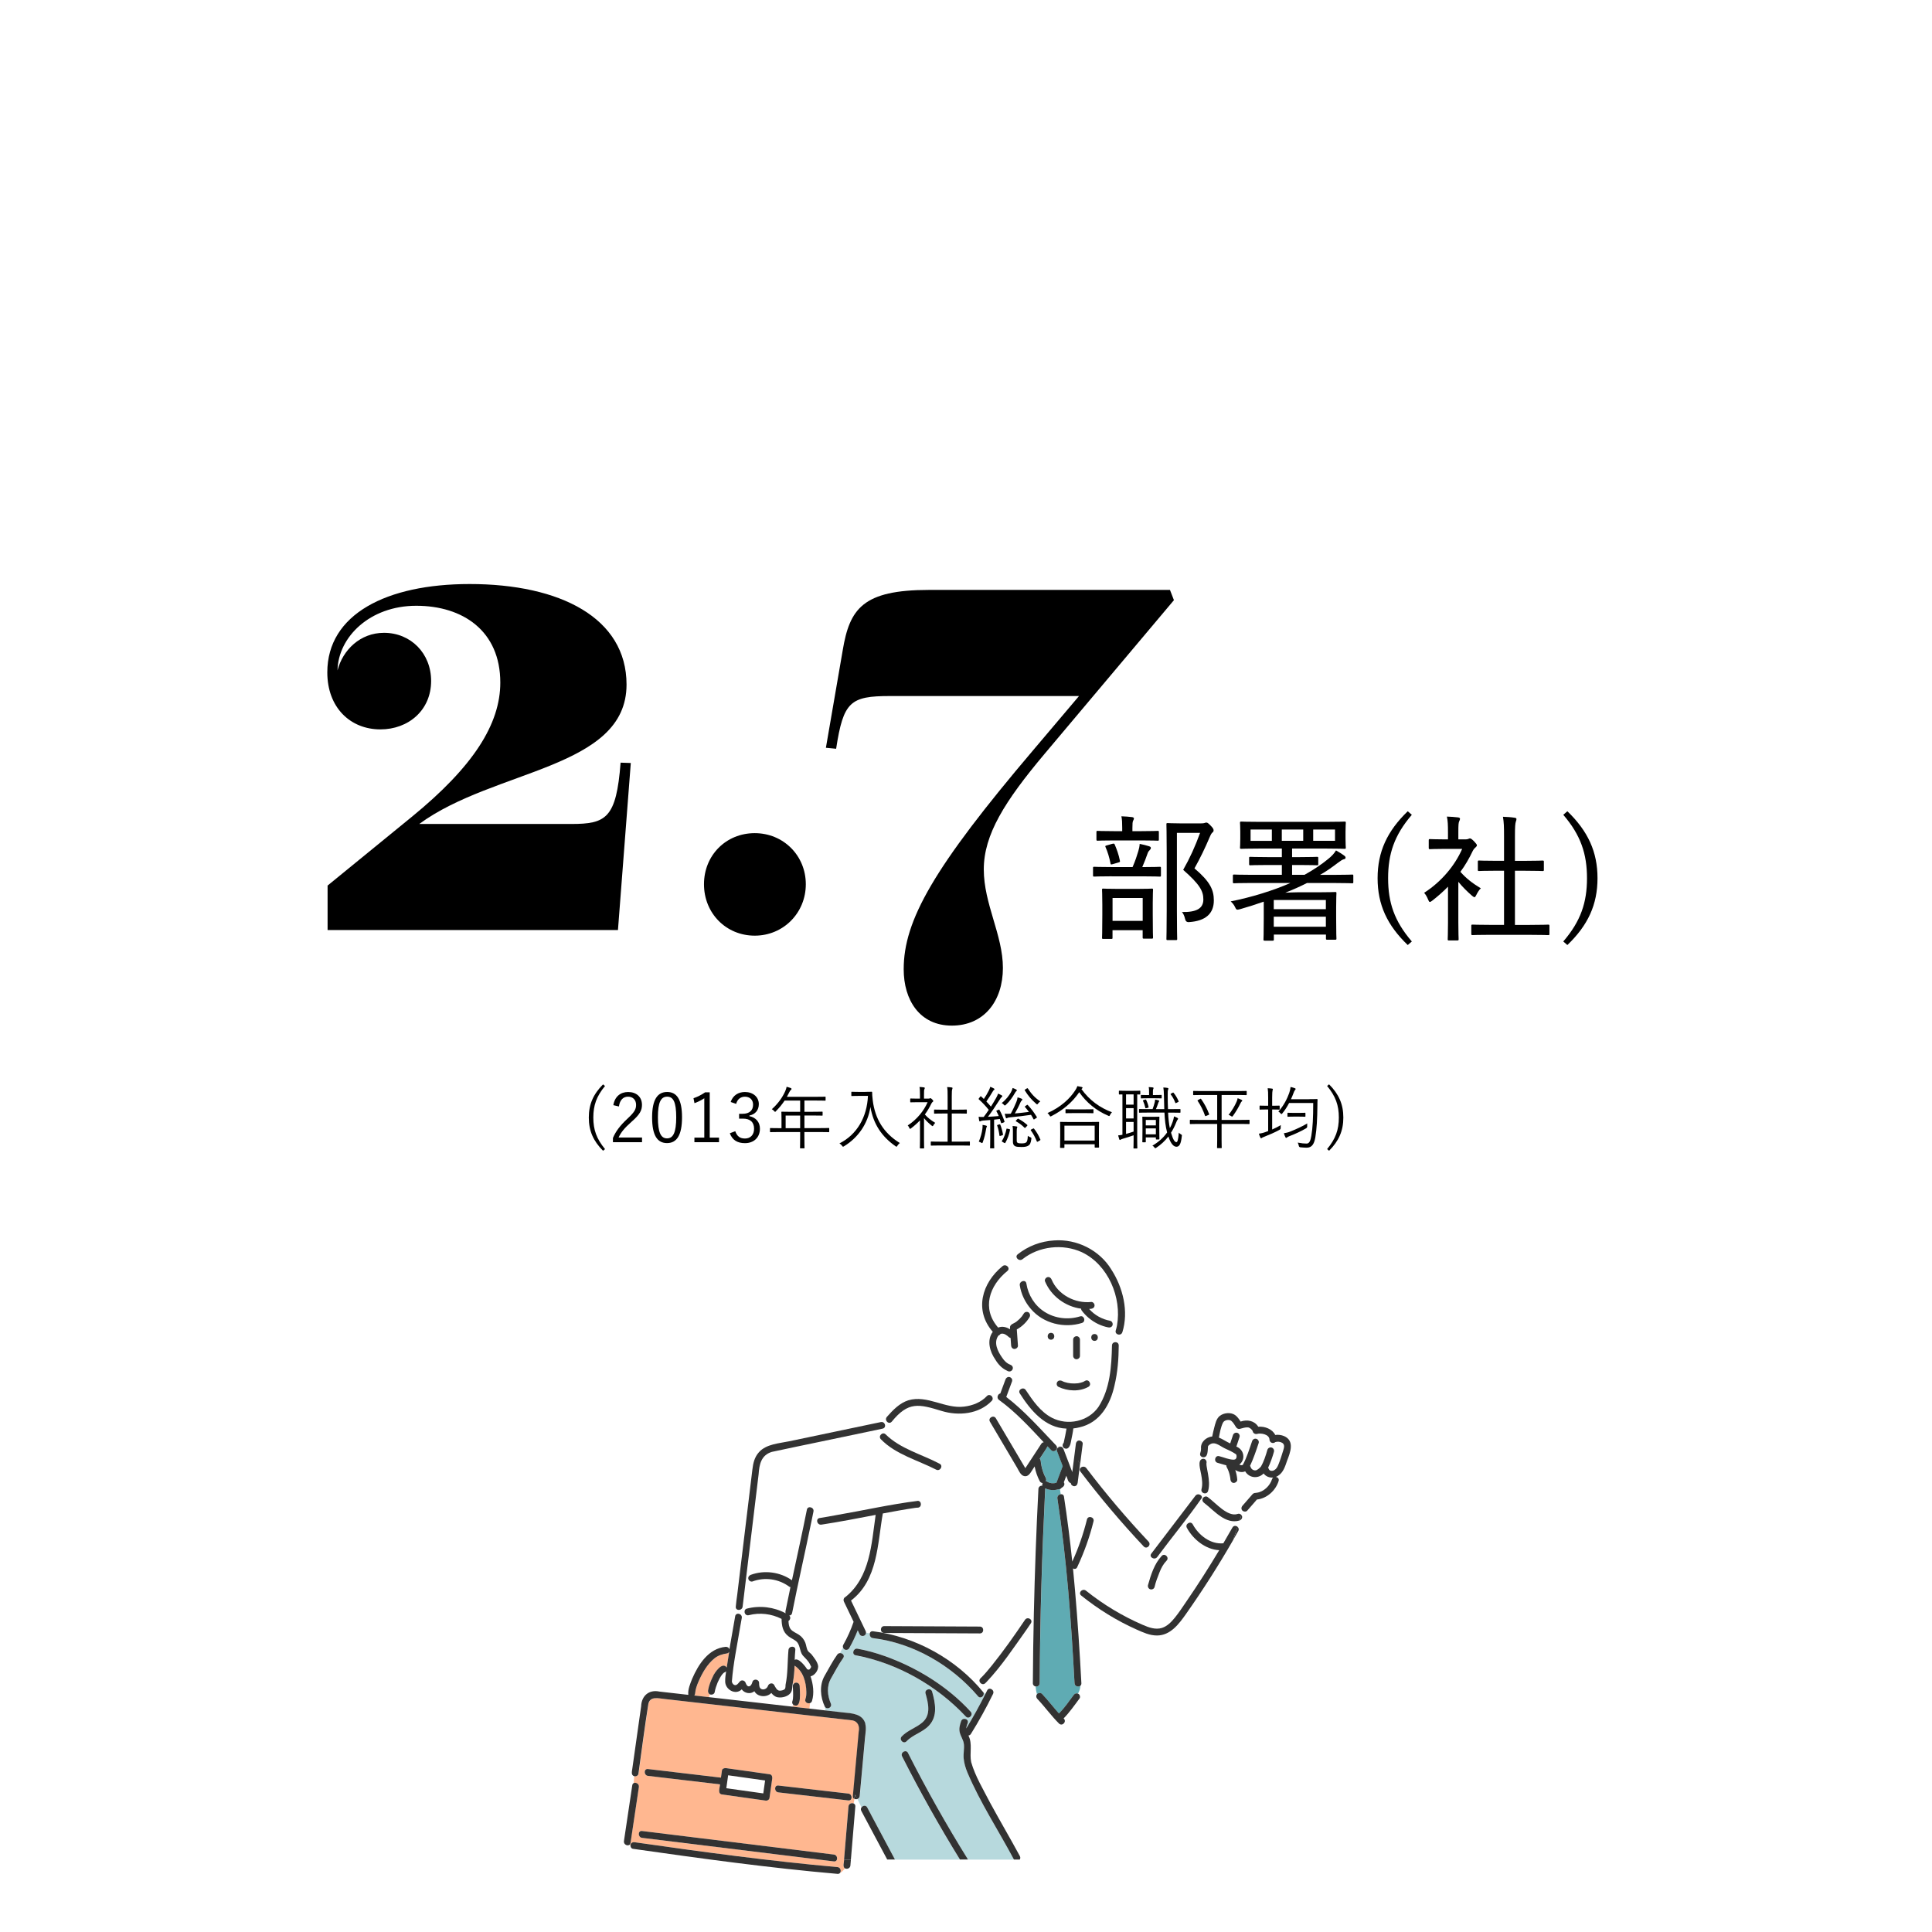 <?xml version="1.0" encoding="UTF-8"?>
<svg id="_レイヤー_1" data-name="レイヤー 1" xmlns="http://www.w3.org/2000/svg" viewBox="0 0 680 680">
  <defs>
    <style>
      .cls-1 {
        fill: #b7d9dd;
      }

      .cls-2 {
        fill: #fff;
      }

      .cls-3 {
        fill: #6ec878;
      }

      .cls-4 {
        fill: #323232;
      }

      .cls-5 {
        fill: #5fabb3;
      }

      .cls-6 {
        fill: #ffb790;
      }
    </style>
  </defs>
  <rect class="cls-2" width="680" height="680"/>
  <g>
    <path class="cls-3" d="M371.15,522.02c.09,0,.08-.01,.05-.01-.02,0-.05,0-.07,.01,0,0,.02,0,.03,0Z"/>
    <path class="cls-3" d="M371.13,522.03s-.01,0-.02,0c0,0-.02,0-.03,0,.01,0,.03,0,.05,0Z"/>
    <path class="cls-3" d="M435.02,511.83s-.02-.02-.04-.02c.01,0,.03,.02,.04,.03,0,0,0,0,0,0Z"/>
    <path class="cls-3" d="M279.09,597.93s-.02,.08-.03,.12c.01-.02,.02-.08,.03-.12Z"/>
    <path class="cls-2" d="M269.29,626.66c-4.34-.61-8.67-1.22-13.01-1.83-.21,1.52-.43,3.04-.64,4.55,4.34,.61,8.67,1.22,13.01,1.83,.21-1.52,.43-3.04,.64-4.55Z"/>
    <path class="cls-3" d="M279.09,597.91s0,0,0,0c0,0,0,0,0,.01,0,0,0-.02,0-.02Z"/>
    <path class="cls-3" d="M424.63,514.99c-.02,.08,0,.07,0,0h0Z"/>
    <path class="cls-3" d="M424.67,515.94s0-.01,0,0h0Z"/>
    <path class="cls-3" d="M448.89,507.53s0,0,0,0c.01,0,.03-.01,.05-.02-.02,0-.03,.01-.04,.02Z"/>
    <path class="cls-3" d="M425.24,508.92s0,0,0,0c0-.04,0-.05,0,0Z"/>
    <path class="cls-3" d="M435.02,511.84c.13,.19,.06,.06,0,0h0Z"/>
    <path class="cls-6" d="M249.23,594.96c.29-1.67,.93-3.32,1.68-4.83,.76-1.53,1.81-3.2,3.49-3.82,.54-.2,1.14,.14,1.39,.63,.27-1.85,.56-3.7,.87-5.55-.15,.29-.4,.52-.72,.57-1.62,.24-3.14,.69-4.44,1.73-2.59,2.08-4.26,5.07-5.59,8.07-.58,1.34-1.15,2.82-1.24,4.3-.02,.3-.12,.54-.28,.72,1.71,.19,3.42,.39,5.14,.58,.08-.33,.18-.66,.3-.99-.5-.25-.7-.86-.61-1.4Z"/>
    <path class="cls-6" d="M283.5,598.07c1.01-3.85-.26-9.56-3.82-11.77-.05,2.04-.25,4.07-.61,6.07l.24,.32c.73-.9,2.11-.41,2.15,.73,.04,.98,.11,1.96,.11,2.95,.04,1.39-.08,5.01-2.3,3.71-.2,.2-.36,.41-.4,.61,2.01,.23,4.01,.46,6.02,.69l.2-1.9c-.82,.27-1.92-.35-1.58-1.41Z"/>
    <path class="cls-2" d="M366,521.39c-.89-1.66-1.5-3.42-1.83-5.25-.28,.43-.57,.87-.85,1.3-.65,.99-1.37,2.4-2.8,2.11-1.3-.26-1.91-1.92-2.51-2.94-3.19-5.4-6.38-10.8-9.57-16.21-.79-1.34,1.29-2.55,2.08-1.21,3.46,5.85,6.91,11.71,10.37,17.56,1.89-2.85,3.75-5.72,5.62-8.58,.23-.34,.54-.51,.86-.54-4.94-5.27-9.86-10.65-15.73-14.89-.62-.45-.63-1.19-.33-1.71-.82-.28-1.72-.29-2.48,.19,.54,.39,.82,1.21,.22,1.84-4.46,4.67-11.63,5.35-17.57,3.56-8.12-2.5-11.81-3.41-17.64,3.77-.69,.78-1.69,.26-1.95-.51l-1.1,.72c.91,.42,1.1,1.98-.13,2.24-1.64,.35-3.29,.69-4.93,1.04-11.35,2.43-22.74,4.71-34.08,7.15-2.32,.67-3.95,2.69-4.3,5.05-.14,.93-.23,1.87-.34,2.81-1.48,12.28-2.97,24.55-4.45,36.83-.39,3.26-.79,6.52-1.18,9.79-.12,.98-1.16,1.33-1.84,1.05-.09,.53-.2,1.06-.3,1.6,.39-.27,.96-.21,1.38,.08,.4-.33,.88-.59,1.49-.71-.09-.54,.15-1.12,.83-1.3,4.57-1.17,9.49-.58,13.63,1.66-.09-.21-.13-.46-.07-.74,.56-2.83,1.15-5.66,1.75-8.48-.16-.02-.32-.07-.45-.17-3.71-2.74-8.56-3.44-12.88-1.83-.61,.23-1.32-.25-1.48-.84-.18-.66,.23-1.25,.84-1.48,4.76-1.76,10.35-1.02,14.49,1.91,1.77-8.28,3.62-16.54,5.26-24.84,.3-1.52,2.62-.87,2.32,.64-.24,1.19-.49,2.38-.73,3.57l1.97-.22c-.04-.5,.21-.98,.86-1.08,7.73-1.29,15.42-2.83,23.14-4.2,3.78-.6,7.54-1.52,11.35-1.83,1.55-.01,1.55,2.39,0,2.41-.33,0-.66,.05-.99,.09-3.75,.54-7.52,1.25-11.25,1.95-1.9,10.68-1.71,23.41-11.19,30.65,1.71,3.56,3.42,7.11,5.12,10.67,.09,.19,.13,.4,.13,.6l1.38,.26c.12-.46,.48-.81,1.1-.74,14.96,1.85,29.42,9.86,38.92,21.55,.14,.09,.27,.18,.41,.28,.91-1.52,.86-2.73,.74-4.08-.17,.17-.34,.35-.51,.51-1.11,1.08-2.81-.62-1.7-1.7,1.45-1.41,2.75-2.98,4.02-4.55,4.14-5.14,7.96-10.57,11.65-16.05,.52-.78,1.49-.63,1.98-.12l1.15-2.03c.32-14.64,.85-29.28,1.61-43.91,.04-.83,.76-1.21,1.4-1.15-.09-.3-.06-.63,.09-.93-.4-.02-.8-.24-.99-.59Zm-55.97-14.82c-1.08-1.11,.62-2.81,1.7-1.7,5.24,5.13,12.65,6.97,18.98,10.32,1.38,.71,.16,2.78-1.21,2.08-6.48-3.34-14.26-5.33-19.47-10.7Zm34.86,68.34c-11.22-.05-22.45-.11-33.67-.16-1.55,0-1.55-2.41,0-2.41,11.22,.05,22.45,.11,33.67,.16,1.55,0,1.55,2.41,0,2.41Z"/>
    <path class="cls-1" d="M344.26,597.05c-9.28-10.89-22.73-18.75-37.01-20.48-.9-.11-1.27-.99-1.1-1.66l-1.38-.26c.1,1.19-1.65,1.67-2.21,.61-.23-.47-.45-.94-.68-1.41-.86,2.16-1.85,4.27-3,6.3-.47,.86-1.88,.74-2.16-.2-.46,.58-.79,1.25-1.09,1.93,.89-.04,1.78,.83,1.13,1.73-1.59,2.21-2.84,4.67-4.2,7.02-1.7,2.93-1.38,6.09-.1,9.16,.39,1.3-1.45,2.12-2.15,.95l.25,1.31c3.06,.35,6.12,.7,9.18,1.04,2.21,.25,4.14,1.37,4.84,3.62,.46,1.49,.07,3.32-.07,4.84-.63,6.87-1.25,13.74-1.88,20.61-.05,.56-.41,.91-.84,1.06l1.44,2.93c.47-.63,1.51-.83,1.99,.06l1.35,2.54c2.81,5.26,5.61,10.52,8.42,15.78h22.88c-7.3-11.8-14.1-23.91-20.36-36.3-.7-1.38,1.38-2.6,2.08-1.21,6.48,12.81,13.53,25.32,21.12,37.51h16.17c-5.42-10.22-11.87-19.98-16.38-30.66-.66-1.59-1.15-3.24-1.31-4.96-.15-1.64,.25-3.27,.09-4.92-.15-1.56-1.12-2.75-1.48-4.23-.33-1.36,.05-2.63,.49-3.92,.5-1.46,2.82-.83,2.32,.64-.2,.6-.47,1.26-.52,1.91,2.44-3.96,4.69-8.03,6.77-12.2-.09-.07-.19-.13-.28-.19-.06,.1-.12,.21-.2,.32,.07-.11,.13-.21,.2-.32-.14-.09-.27-.19-.41-.28,.45,1.13-1.01,2.41-1.91,1.34Zm-17.22,10.23c-2.23,2.44-5.69,3.21-7.95,5.59-1.07,1.12-2.77-.58-1.7-1.7,2.09-2.19,5.09-3.01,7.33-4.98,3.04-2.67,2.02-6.74,1.05-10.14-.42-1.49,1.9-2.13,2.32-.64,1.12,3.96,2.02,8.52-1.05,11.87Zm12.9-3.12c-10.18-10.87-24.09-18.78-38.76-21.56-1.52-.28-.87-2.59,.64-2.32,3.24,.59,6.41,1.47,9.51,2.57,11.31,4.02,22.19,10.69,30.31,19.6,1.04,1.14-.66,2.85-1.7,1.7Z"/>
    <path class="cls-2" d="M437.29,530c1.2-1.37,2.39-2.75,3.59-4.12,.4-.42,.88-.41,1.41-.47,2.51-.28,4.72-2.53,5.42-4.77,.08-.26,.22-.46,.4-.59-1.29,.13-2.59-.37-3.36-1.43-1.94,1.99-5.12,1.62-6.49-.75-1.13,.52-2.43,.19-3.49-.48,.36,1.08,.61,2.21,.7,3.36,.05,.67-.59,1.18-1.2,1.2-.93,.03-1.25-.92-1.25-1.69-.15-1-.4-1.98-.79-2.91,.02,.04,.04,.08,.05,.13-.19-.57-.69-1.1-.64-1.71-1.05-.3-2.08-.58-3.12-.9-1.48-.46-.84-2.78,.64-2.32,1.68,.41,3.38,1.23,5.13,1.22,.07-.03,.31-.05,.4-.1,.06-.03,.11-.06,.17-.1,.03-.03,.07-.06,.1-.1,.03-.05,.12-.15,.15-.22,.07-.13,.09-.27,.12-.41,0-.16,0-.31,0-.47-.03-.13-.06-.25-.11-.37-.02-.05-.06-.11-.1-.16-.03-.02-.06-.03-.07-.04,0,0,.02,0,.03,0-1.26-.84-2.64-1.47-4.01-2.09-1.85-.91-3.79-2.85-5.69-.84-.02,.03-.03,.05-.04,.07-.01,.05-.02,.09,0,.01,0,0,0,0,0-.01,0-.01,0-.03,0-.04,0,0,0,0,0,0-.02,.08-.04,.17-.07,.25-.13,1.27,.1,4-1.81,3.73v.54c.85-.11,1.49,.76,1.26,1.55-.03,.33,0,.67,.05,1,.45,2.89,1.33,5.87,.53,8.78-.35,1.25-2.02,1-2.32,.02-.3,.38-.58,.78-.86,1.2,.59,.12,1.09,.61,1,1.18,.09,.08,.19,.16,.29,.22,.26-.57,1.14-.91,1.68-.51,2.77,1.91,7.04,7.25,10.68,5.95,.46-.17,.97,.06,1.27,.43l.48-1.44c-.61-.42-.61-1.29-.14-1.81Z"/>
    <path class="cls-2" d="M429.39,533.52c-1.97-1.34-3.68-3.02-5.52-4.51-.53-.37-.85-1-.53-1.62-.1-.06-.2-.13-.29-.22-4.94,7.11-10.57,13.87-15.74,20.86-.93,1.22-3.02,.02-2.08-1.21,.37-.49,.74-.97,1.11-1.46l-1.74-1.8c-.11,.89-1.24,1.6-2.03,.77-7.9-8.39-15.33-17.2-22.3-26.38-.55-.72-.06-1.42,.62-1.65l-.69-1.09c-.28,2.23-.56,4.45-.85,6.68-.08,.65-.48,1.2-1.2,1.2-.56,0-1.2-.5-1.2-1.09-1.1-.27-1.16-1.72-1.6-2.59-.29,.77-.58,1.54-.87,2.31,.52,.72-.05,1.59-.75,1.89-.16,.25-.39,.42-.66,.5l.29,1.8c.52-.06,1.03,.19,1.13,.86,1.17,7.59,2.13,15.22,2.92,22.86,2.19-4.77,3.91-9.74,5.17-14.83,.37-1.5,2.69-.86,2.32,.64-1.37,5.56-3.31,10.96-5.75,16.14-.32,.68-.98,.74-1.49,.46,.26,2.56,.48,5.13,.71,7.7l1.78,.87c.14-.78,1.24-1.44,2.09-.76,6.07,4.87,12.81,8.92,19.95,12.02,2.12,.91,4.49,1.82,6.8,1.09,1.89-.6,3.34-2.13,4.55-3.63,1.47-1.81,2.75-3.79,4.07-5.72,4.04-5.88,7.87-11.89,11.53-18.01-4.77-.2-9.21-3.81-11.4-7.88-.73-1.36,1.34-2.58,2.08-1.21,2.04,3.81,6.25,7.1,10.76,6.67,1.08-1.83,2.14-3.67,3.19-5.53,.43-.77,1.29-.71,1.81-.26l.75-2.25c-2.4,.91-4.96-.27-6.94-1.63Zm-18.79,15.8c-2.33,2.52-3.29,6.01-4.22,9.23-.14,.64-.87,1.01-1.48,.84-.65-.18-.98-.85-.84-1.48,.43-1.88,1.17-3.75,1.9-5.54,.71-1.76,1.6-3.39,2.95-4.76,1.09-1.1,2.79,.6,1.7,1.7Z"/>
    <path class="cls-2" d="M354.57,447.33c-6.39,5.15-9.13,13.25-3.26,19.94,1.39-.59,2.96-.2,4.17,.61-.01-.19-.04-.38,.01-.56-.14-1.3,1.54-1.44,2.44-2.29,.65-.51,1.24-1.1,1.75-1.74,.23-.31,.45-.64,.65-.97,.38-.65,1.27-.77,1.83-.3,.19-.46,.41-.9,.72-1.26-2.06-2.34-3.48-5.25-3.95-8.36-.23-1.52,2.09-2.16,2.32-.64,.62,4.06,2.92,7.76,6.4,9.98,3.71,2.36,8.33,2.88,12.51,1.59,.67-.21,1.17,.16,1.37,.66,.56,0,1.12-.03,1.68-.09-.94-.79-1.8-1.68-2.54-2.68-.13-.18-.18-.39-.17-.61-5.52-.72-10.55-4.4-12.71-9.61-.25-.6,.27-1.32,.84-1.48,.68-.19,1.23,.24,1.48,.84,2.23,5.36,8.27,8.5,13.92,7.89,.65-.07,1.2,.61,1.2,1.2,0,1.04-1.07,1.27-1.91,1.25,1.87,2.16,4.54,3.64,7.41,4.18,.63,.12,.99,.86,.85,1.45,.51,.13,1.04,.21,1.55,.18,1.74-9.86-3.1-21.38-12.36-25.78-6.7-3.06-15.13-2.13-20.91,2.46-.73,.58-1.64,.18-1.98-.44-1.53,.58-2.65,1.46-3.62,2.75,.65,.36,1.01,1.22,.29,1.83Z"/>
    <path class="cls-2" d="M355.4,484.68c.6,.14,1.06,.89,.84,1.48-.68,1.84-1.36,3.68-2.05,5.52,6.48,4.97,11.89,11.16,17.52,17.03,.33,.35,.4,.75,.3,1.11,.03,0,.06-.02,.09-.03,.25-.47,.82-.76,1.32-.62,.2-.12,.41-.25,.61-.38-.01-.34,.1-.68,.34-.92,0-.02,.02-.03,.03-.05,.39-1.65,.71-3.32,1-4.99-7.54-.24-12.7-6.48-16.43-12.37-.86-1.29,1.22-2.5,2.08-1.21,2.45,3.68,5.15,7.64,9.18,9.75,5.54,2.89,12.87,1.38,16.44-3.85,4.07-6.33,4.57-14.24,4.73-21.58,0-1.23,1.53-1.48,2.14-.75l.34-3.08c-.73,0-1.45-.58-1.17-1.47,.18-.58,.32-1.16,.44-1.75-.52,.02-1.04-.05-1.55-.18-.16,.68-.84,1-1.48,.87-2.56-.48-4.92-1.65-6.89-3.31-.56,.07-1.12,.09-1.68,.09,.25,.61,.07,1.41-.73,1.66-6.25,1.97-13.62,.16-17.92-4.89-.31,.37-.53,.81-.72,1.26,.42,.36,.53,1.04,.25,1.52-1.08,1.82-2.66,3.36-4.52,4.38,.13,1.89,.27,3.78,.4,5.67,.05,.67-.59,1.18-1.2,1.2-.68,.03-1.16-.58-1.2-1.2-.06-.89-.13-1.77-.19-2.66-.21-.04-.41-.13-.6-.31-.76-.68-1.58-1.31-2.56-1.22-.12,.03-.25,.06-.37,.1-.17,.26-.43,.47-.72,.56,0,0-.01,.01-.02,.02-1.82,2.47-.24,5.61,1.33,7.8,.71,1.08,1.62,2,2.86,2.46,1.86,.76,.45,3.2-1.21,2.08v2.45c.27-.19,.61-.28,1-.19Zm29.84-15.14c1.55,0,1.55,2.41,0,2.41s-1.55-2.41,0-2.41Zm-7.53,1.96c0-.67,.55-1.17,1.2-1.2,.65-.03,1.2,.57,1.2,1.2v5.71c-.06,1.58-2.35,1.59-2.41,0v-5.71Zm-5.62,14.96c.44-.76,1.37-.67,2.02-.25,1.69,.68,3.52,.85,5.34,.64,.61-.09,1.21-.25,1.78-.46,.24-.1,.47-.23,.69-.37,1.32-.82,2.53,1.26,1.21,2.08-1.55,.96-3.47,1.26-5.26,1.24-1.42-.01-6.97-.58-5.78-2.88Zm-2.18-17.34c1.55,0,1.55,2.41,0,2.41s-1.55-2.41,0-2.41Z"/>
    <path class="cls-5" d="M378.19,592.44c-1.16-21.74-2.72-43.5-6.04-65.03-.13-.85,.53-1.42,1.19-1.5l-.29-1.8c-.16,.05-.34,.08-.52,.05-1.51,.48-3.2,.36-4.62-.33-1.12,22.85-1.84,45.72-1.94,68.6,0,.89-.79,1.26-1.47,1.14,.09,.91,.2,1.84,.49,2.75,.41-.55,1.31-.61,1.79-.1,2.09,2.2,3.92,4.62,5.94,6.88,1.97-2.02,3.48-4.21,5.17-6.5,.37-.5,.93-.72,1.51-.49,.49-.86,.83-1.74,.87-2.8-.65,.58-2.02,.29-2.08-.87Z"/>
    <path class="cls-2" d="M380.01,507.02l-.07-4.62c-.7,.17-1.42,.32-2.14,.38-.11,1.29-.43,2.56-.67,3.83-.21,1-.3,2.2-1.05,2.96-.68,.73-2.04,.22-2.04-.77-.2,.13-.41,.26-.61,.38,.41,.1,.74,.43,.9,.85,1.03,2.7,2.06,5.4,3.09,8.1,.42-3.31,.84-6.61,1.26-9.92,.07-.69,.58-1.3,1.34-1.19Z"/>
    <path class="cls-5" d="M372.01,510.66c-.11-.29-.05-.6,.1-.87-.03,0-.06,.02-.09,.03-.22,.79-1.26,1.36-2,.59-.43-.45-.85-.9-1.27-1.35-.82,1.5-1.88,2.89-2.79,4.35,.44,.42,.38,1.08,.47,1.64,.19,1.34,.56,2.64,1.07,3.89,.27,.77,1.09,1.61,.59,2.43,.39-.02,.69,.24,1.02,.39,.32,.12,.64,.22,.97,.27,.35,.04,.69,.04,1.04,0,.03,0,.07-.01,.09-.01,.23-.04,.45-.1,.67-.17,.73-1.94,1.46-3.88,2.19-5.82-.68-1.79-1.36-3.57-2.04-5.36Z"/>
    <path class="cls-2" d="M285.25,586.02c-.61-1.36-1.7-2.31-2.68-3.37-1.2-1.57-.79-3.98-2.55-5.16-.81-.57-1.71-.96-2.5-1.57-1.97-1.51-2.34-3.74-2.37-6.09-3.55-1.8-7.66-2.3-11.54-1.3-.81,.21-1.37-.38-1.47-1.02-.61,.12-1.09,.38-1.49,.71,.37,.26,.62,.69,.52,1.24-.2,1.09-.39,2.18-.59,3.27-1.03,6.36-2.42,12.7-2.9,19.12,.1,.73,.79,1.52,1.58,1.18,.51-.23,.88-.86,1.26-1.24,.67-.67,1.72-.31,2.01,.53,.2,.58,.63,1.44,1.38,1.17,.53-.19,.84-.96,.99-1.47,.38-1.32,2.35-1.03,2.36,.32,0,.83,.02,1.87,.93,2.19,.92,.35,1.93-.34,2.19-1.16,.31-.94,1.68-1.24,2.2-.29,.41,.75,.95,1.95,1.91,1.98,.53,.02,1.33-.13,1.74-.51,.4-.37,.3-1.07,.35-1.59,.84-4.02,.64-8.15,1.02-12.23,.16-1.53,2.56-1.54,2.41,0-.12,1.16-.18,2.32-.22,3.48,1.35-.87,3.8,2.31,4.41,3.36,.17-.02,.47,.02,.63,.13,.35-.24,.71-.7,.78-1.13-.01,.18-.25-.43-.34-.59Z"/>
    <path class="cls-6" d="M300.24,632.13c.5-5.45,.99-10.89,1.49-16.34,.19-2.09,.38-4.18,.57-6.27,.39-1.86-.24-3.61-2.16-3.99-22-2.53-44.03-4.99-66.03-7.52-2.22-.21-5.4-1.2-5.88,1.94-1.31,8.11-2.31,16.27-3.46,24.4-.1,.66-.99,1.05-1.55,.8l-.18,2.43c.74-.37,1.98,.28,1.81,1.4-.12,.81-.24,1.63-.36,2.44-.86,5.74-1.71,11.47-2.57,17.21-.05,.33-.2,.56-.41,.7l.38,.1c.07-.77,.8-1.15,1.51-1.03,5.11,.74,10.22,1.46,15.33,2.16,18.63,2.56,37.29,4.93,56.02,6.59,1.16,.1,1.44,1.5,.85,2.12,.68-.39,1.26-.97,1.81-1.66-.98-.53-.29-2.19-.34-3.12h0c.52-6.23,1.04-12.45,1.56-18.68,.08-1,1.14-1.35,1.82-1.04l.3-1.63c-.34-.17-.57-.51-.52-1.02Zm-72.16-9.49c8.56,1.01,17.12,2.02,25.68,3.03,.48-3.42,.05-3.69,3.74-3.07,4.49,.63,8.97,1.26,13.46,1.89,.71,.1,.92,.9,.84,1.48-.31,2.22-.62,4.44-.94,6.66,0,.09-.01,.17-.04,.25-.09,.64-.92,1-1.48,.84-5.12-.72-10.25-1.44-15.37-2.16-1.51-.41-.57-2.45-.55-3.53-8.45-1-16.9-2-25.35-2.99-1.52-.18-1.53-2.59,0-2.41Zm65.42,32.51c-22.5-2.76-45.01-5.53-67.51-8.29-1.52-.19-1.53-2.59,0-2.41,22.5,2.76,45.01,5.53,67.51,8.29,1.52,.19,1.53,2.59,0,2.41Zm5.09-21.46c-8.2-.94-16.41-1.89-24.61-2.83-1.52-.18-1.54-2.58,0-2.41,8.2,.94,16.41,1.89,24.61,2.83,1.52,.18,1.54,2.58,0,2.41Z"/>
    <path class="cls-2" d="M451.34,507.84c-.71-.45-1.7-.55-2.47-.28-.76,.71-2.01,.17-2.04-.86-.05-1.9-3.02-2.41-4.39-2.02-.59,.17-1.35-.21-1.48-.84-.12-.58-1.05-1.4-1.69-1.46-.91-.08-1.95,.28-2.83,.51-.54,.14-1.06-.1-1.36-.55-.49-.74-1.02-1.74-1.73-2.28-.73-.56-2.43-.29-2.9,.67-.77,1.58-1.11,3.49-1.43,5.24,1.37,.55,2.64,1.47,3.98,2.06,.32-.97,.64-1.94,.97-2.91,.21-.64,.82-.99,1.48-.84,.61,.14,1.04,.88,.84,1.48-.37,1.13-.75,2.25-1.12,3.38,2.76,1.07,3.32,4.57,1.05,6.33,.05,.03,.11,.06,.16,.08,0,0,0,0,0,0,.16,.07,.34,.1,.51,.15,.06,0,.32-.03,.29-.02,.03,0,.07-.02,.1-.03,.04-.02,.08-.04,.12-.07-.19,.08-.06,.04,.04-.04,.02-.02,.02-.02,.03-.03,1.41-2.58,2.25-5.43,3.23-8.27,.21-.62,.82-1.02,1.48-.84,.6,.16,1.05,.87,.84,1.48-.9,2.74-1.82,5.45-3.04,8.06,.1,.12,.18,.27,.23,.43,.02,.06,.04,.12,.06,.19,0,0,0,0,0,0,.05,.09,.1,.18,.16,.26,0,0,.15,.18,.18,.21,.04,.04,.25,.19,.21,.17,.09,.05,.17,.1,.26,.16,.03,.01,.05,.02,.06,.03,.12,.05,.24,.08,.37,.1-.04-.01,.2,.03,.26,.03,.06,0,.29-.04,.27-.03,.06-.01,.11-.03,.17-.04,.22-.08,.65-.39,.87-.56,.27-.21,.53-.46,.74-.73,1.06-1.83,1.67-3.83,2.26-5.85,.18-.63,.85-1.01,1.48-.84,.62,.17,1.02,.85,.84,1.48-.54,1.93-1.2,3.82-2.06,5.64,.09,.11,.17,.25,.23,.41,.28,.84,1.35,.79,1.95,.43,.76-.46,1.1-1.12,1.43-1.92,.68-1.66,1.22-3.39,1.74-5.1,.28-.91,.59-1.95-.34-2.59Z"/>
    <path class="cls-3" d="M435.22,512.85c-.04,.2,0,.08,0,.01,0,0,0,0,0-.01Z"/>
    <polygon class="cls-3" points="435.02 511.84 435.02 511.84 435.03 511.85 435.02 511.84"/>
    <path class="cls-4" d="M379.53,596.16s-.09-.04-.13-.06c-.48,.84-1.11,1.66-1.74,2.6,.63-.94,1.26-1.76,1.74-2.6-.58-.24-1.14-.02-1.51,.49-1.69,2.29-3.2,4.48-5.17,6.5-2.02-2.26-3.85-4.68-5.94-6.88-.47-.5-1.38-.45-1.79,.1,.27,.84,.71,1.65,1.44,2.39-.74-.74-1.17-1.55-1.44-2.39-.38,.47-.33,1.16,.08,1.6,2.67,2.81,4.92,5.98,7.67,8.72,1.17,1.14,2.87-.75,1.61-1.8,2.1-2.15,3.83-4.62,5.61-7.03,.37-.51,.1-1.36-.43-1.65Z"/>
    <path class="cls-4" d="M362.75,570l-2.13,3.76,2.13-3.76c-.49-.52-1.46-.66-1.98,.12-3.69,5.47-7.51,10.9-11.65,16.05-1.27,1.57-2.56,3.14-4.02,4.55-1.11,1.08,.59,2.78,1.7,1.7,.17-.17,.34-.34,.51-.51-.06-.63-.13-1.29-.13-2.02,0,.73,.07,1.39,.13,2.02,5.33-5.66,9.63-12.2,14.13-18.52,.47-.68,.94-1.37,1.4-2.06,.34-.51,.22-1-.1-1.33Z"/>
    <path class="cls-4" d="M344.89,572.5c-11.22-.05-22.45-.11-33.67-.16-1.55,0-1.55,2.4,0,2.41,11.22,.05,22.45,.11,33.67,.16,1.55,0,1.55-2.4,0-2.41Z"/>
    <path class="cls-4" d="M358.96,653.29c-3.41-6.31-7.06-12.48-10.48-18.79-2.38-4.66-5.19-9.21-6.65-14.26-.67-3.13,.56-6.43-.98-9.4,.33-.03,.65-.19,.88-.56,2.84-4.56,5.43-9.25,7.79-14.08,.68-1.39-1.4-2.61-2.08-1.21-.19,.39-.39,.78-.59,1.17,.4,.29,.78,.59,1.13,.93-.34-.34-.73-.64-1.13-.93-2.08,4.16-4.33,8.23-6.77,12.2,.05-.65,.32-1.31,.52-1.91,.5-1.47-1.82-2.1-2.32-.64-.44,1.29-.81,2.56-.49,3.92,.36,1.48,1.33,2.67,1.48,4.23,.16,1.64-.24,3.27-.09,4.92,.16,1.72,.65,3.36,1.31,4.96,4.51,10.68,10.96,20.44,16.38,30.66h2.05c.22-.33,.28-.76,.04-1.2Z"/>
    <path class="cls-4" d="M301.18,582.6c14.67,2.77,28.58,10.68,38.76,21.56,1.05,1.15,2.74-.56,1.7-1.7-8.12-8.91-19-15.58-30.31-19.6-3.1-1.1-6.27-1.98-9.51-2.57-1.51-.28-2.16,2.04-.64,2.32Z"/>
    <path class="cls-4" d="M342.37,593.09c1.07,1.07,2.49,1.78,3.79,2.61-9.51-11.69-23.96-19.7-38.92-21.55-1.53-.18-1.52,2.23,0,2.41,14.29,1.74,27.73,9.6,37.01,20.48,.9,1.07,2.36-.21,1.91-1.34-1.31-.83-2.73-1.55-3.79-2.61Z"/>
    <path class="cls-4" d="M408.89,547.62c-2.63,2.81-3.81,6.67-4.84,10.29-.14,.63,.19,1.3,.84,1.48,.61,.17,1.34-.2,1.48-.84,.4-1.79,1.11-3.54,1.78-5.25,.58-1.47,1.33-2.86,2.44-3.99,1.09-1.1-.61-2.81-1.7-1.7Z"/>
    <path class="cls-4" d="M422.03,525.98c-.77,1.17-1.44,2.46-1.87,3.76,.43-1.3,1.1-2.59,1.87-3.76-.45-.09-.95,.03-1.29,.48-4.8,6.3-9.61,12.6-14.41,18.9l.77,.8-.77-.8c-.37,.49-.74,.97-1.11,1.46-.94,1.23,1.15,2.43,2.08,1.21,5.17-6.99,10.8-13.75,15.74-20.86-.17-.16-.34-.36-.47-.63,.14,.27,.3,.47,.47,.63,.08-.57-.41-1.06-1-1.18Z"/>
    <path class="cls-4" d="M435.69,532.83c-3.64,1.3-7.9-4.03-10.68-5.95-.54-.4-1.42-.06-1.68,.51,.82,.5,1.85,.37,2.44,1.56-.59-1.18-1.62-1.06-2.44-1.56-.32,.62,0,1.26,.53,1.62,3.55,2.72,7.47,7.66,12.46,6.14l.63-1.89c-.3-.37-.81-.6-1.27-.43Z"/>
    <path class="cls-4" d="M436.95,533.25l-.63,1.89s0,0,0,0c.77-.26,1.18-1.22,.63-1.89Z"/>
    <path class="cls-4" d="M392.94,478.23l.59-5.42c-.62-.73-2.14-.48-2.15,.75-.15,7.33-.66,15.24-4.73,21.58-3.58,5.24-10.9,6.74-16.44,3.85-4.03-2.1-6.73-6.06-9.18-9.75-.85-1.28-2.94-.08-2.08,1.21,3.73,5.89,8.89,12.14,16.43,12.37-.29,1.67-.61,3.34-1,4.99,0,.02-.02,.03-.03,.05-.23,.24-.35,.59-.34,.92,.4-.25,.81-.51,1.21-.71-.4,.2-.81,.46-1.21,.71,0,.99,1.37,1.5,2.04,.77,.75-.77,.84-1.96,1.05-2.96,.24-1.27,.56-2.54,.67-3.83,.72-.06,1.44-.21,2.14-.38v-.86s0,.86,0,.86c7.25-1.63,10.88-8.01,12.37-14.8,1.1-4.58,1.45-9.33,1.48-14.03,0-.32-.1-.57-.26-.75l-.59,5.42Z"/>
    <path class="cls-4" d="M378.91,478.41c.65-.03,1.2-.53,1.2-1.2v-5.71c0-.63-.55-1.23-1.2-1.2-.65,.03-1.2,.53-1.2,1.2v5.71c0,.63,.55,1.23,1.2,1.2Z"/>
    <path class="cls-4" d="M385.24,471.94c1.55,0,1.55-2.41,0-2.41s-1.55,2.41,0,2.41Z"/>
    <path class="cls-4" d="M369.91,471.53c1.55,0,1.55-2.41,0-2.41s-1.55,2.41,0,2.41Z"/>
    <path class="cls-4" d="M362.17,462.02c-.46,1.11-.8,2.32-2.15,2.77,1.35-.45,1.69-1.65,2.15-2.77-.56-.47-1.46-.34-1.83,.3-.2,.34-.42,.66-.65,.97-.51,.65-1.1,1.23-1.75,1.74-.9,.84-2.59,.98-2.44,2.29-.05,.18-.02,.37-.01,.56-1.21-.81-2.79-1.2-4.17-.61-5.88-6.7-3.13-14.79,3.26-19.94,.72-.61,.37-1.47-.29-1.83-.52,.69-1.01,1.49-1.48,2.45,.48-.96,.96-1.76,1.48-2.45-.42-.23-.96-.25-1.42,.13-7.29,5.94-10.05,15.55-3.45,23.13-2.2,3-1.04,6.96,.9,9.77,1.03,1.7,2.3,3.07,4.08,3.89v0c1.66,1.12,3.07-1.31,1.21-2.08-1.23-.45-2.15-1.38-2.86-2.46-1.57-2.2-3.15-5.33-1.33-7.8,0,0,.01-.01,.02-.02,.29-.09,.55-.3,.72-.56,.12-.04,.24-.08,.37-.1,.99-.09,1.81,.55,2.56,1.22,.19,.18,.4,.27,.6,.31,.06,.89,.13,1.77,.19,2.66,.04,.63,.52,1.23,1.2,1.2,.61-.03,1.25-.53,1.2-1.2-.13-1.89-.27-3.78-.4-5.67,1.86-1.02,3.44-2.56,4.52-4.38,.28-.48,.17-1.16-.25-1.52Z"/>
    <path class="cls-4" d="M294.69,582.37c-1.67,2.33-2.98,4.94-4.43,7.41-1.93,3.34-1.55,7.53,.06,10.92l-.34-1.78,.34,1.78c.7,1.17,2.54,.36,2.15-.95-1.28-3.07-1.61-6.22,.1-9.16,1.36-2.35,2.61-4.81,4.2-7.02,.65-.9-.24-1.77-1.13-1.73-.67,1.53-1.22,3.14-2.99,4.02,1.76-.88,2.31-2.49,2.99-4.02-.35,.02-.69,.17-.95,.52Z"/>
    <path class="cls-4" d="M306.58,638.71l-1.35-2.54c-.47-.89-1.52-.68-1.99-.06l1.47,3-1.47-3c-.25,.34-.34,.79-.09,1.27,3.04,5.7,6.08,11.4,9.12,17.11h2.72c-2.81-5.26-5.61-10.52-8.42-15.78Z"/>
    <path class="cls-4" d="M381.53,463.98c-.22,0-.45,0-.67,0,.22,0,.45,0,.67,0-.21-.5-.7-.87-1.37-.66-4.18,1.29-8.8,.77-12.51-1.59-3.48-2.22-5.78-5.92-6.4-9.98-.23-1.53-2.55-.88-2.32,.64,.48,3.11,1.89,6.01,3.95,8.36,.28-.33,.64-.61,1.14-.78-.5,.17-.86,.44-1.14,.78,4.3,5.05,11.66,6.86,17.92,4.89,.81-.25,.98-1.05,.73-1.66Z"/>
    <path class="cls-4" d="M390.75,464.88c-2.88-.54-5.54-2.02-7.41-4.18,.84,.03,1.91-.21,1.91-1.25,0-.6-.55-1.27-1.2-1.2-5.65,.6-11.69-2.54-13.92-7.89-.25-.6-.8-1.03-1.48-.84-.57,.16-1.09,.88-.84,1.48,2.16,5.2,7.19,8.89,12.71,9.61,0,.22,.04,.43,.17,.61,.74,1,1.6,1.89,2.54,2.68,.82-.1,1.64-.3,2.46-.71-.82,.41-1.64,.61-2.46,.71,1.97,1.65,4.33,2.82,6.89,3.31,.64,.12,1.33-.19,1.48-.87-.69-.18-1.35-.46-1.91-.74,.56,.28,1.22,.56,1.91,.74,.14-.58-.22-1.33-.85-1.45Z"/>
    <path class="cls-4" d="M391.16,446.83c-4.18-6.84-12.15-10.82-20.13-10.24-4.7,.28-9.16,1.96-12.85,4.9-.48,.38-.5,.87-.28,1.27,.41-.16,.84-.3,1.31-.42-.47,.12-.9,.26-1.31,.42,.34,.62,1.25,1.02,1.98,.44,5.78-4.6,14.21-5.53,20.91-2.46,9.25,4.41,14.09,15.93,12.36,25.78,.78-.04,1.53-.29,2.15-.92-.63,.63-1.38,.88-2.15,.92-.12,.59-.26,1.17-.44,1.75-.28,.89,.45,1.47,1.17,1.47l.21-1.94-.21,1.94c.48,0,.96-.24,1.15-.83,2.3-7.3,.22-15.78-3.87-22.06Z"/>
    <path class="cls-4" d="M374.59,486.39c-.16-.06-.33-.11-.49-.18-.65-.42-1.58-.51-2.02,.25-.32,.54-.15,1.35,.43,1.65,3.23,1.56,7.42,1.8,10.6,0,1.31-.81,.11-2.9-1.21-2.08-.22,.14-.45,.26-.69,.37-.58,.21-1.17,.37-1.78,.46-1.65,.19-3.3,.07-4.85-.46Z"/>
    <path class="cls-4" d="M379.14,551.58c2.44-5.18,4.38-10.58,5.75-16.14,.37-1.5-1.95-2.14-2.32-.64-1.26,5.1-2.98,10.06-5.17,14.83-.79-7.64-1.75-15.27-2.92-22.86-.1-.67-.61-.92-1.13-.86l1.01,6.24-1.01-6.24c-.65,.08-1.32,.65-1.19,1.5,3.31,21.53,4.87,43.29,6.04,65.03,.06,1.16,1.43,1.45,2.08,.87,.02-.55-.04-1.15-.2-1.82,.17,.67,.22,1.27,.2,1.82,.21-.19,.35-.48,.33-.87-.58-10.91-1.29-21.82-2.24-32.7l-.57-.28,.57,.28c-.23-2.57-.45-5.13-.71-7.7,.51,.28,1.17,.23,1.49-.46Z"/>
    <path class="cls-4" d="M347.36,491.36c-2.06,2.21-5.06,3.37-8.02,3.72-6.69,.86-12.97-4.21-19.64-2.22-3.11,.99-5.44,3.46-7.55,5.84-.33,.38-.38,.81-.25,1.19l1.82-1.2-1.82,1.2c.26,.78,1.26,1.3,1.95,.51,5.85-7.19,9.52-6.26,17.64-3.77,5.94,1.79,13.11,1.11,17.57-3.56,.59-.63,.32-1.45-.22-1.84-.31,.2-.6,.46-.85,.84,.25-.37,.54-.64,.85-.84-.42-.31-1.01-.36-1.48,.14Z"/>
    <path class="cls-4" d="M330.72,515.19c-6.34-3.36-13.75-5.19-18.98-10.32-1.08-1.11-2.78,.59-1.7,1.7,5.21,5.37,12.99,7.36,19.47,10.7,1.37,.71,2.59-1.37,1.21-2.08Z"/>
    <path class="cls-4" d="M310.8,500.6l-3.38,2.22,3.38-2.22c-.22-.1-.48-.14-.77-.08-10.78,2.28-21.57,4.54-32.36,6.78-3.55,.74-7.96,.96-10.53,3.81-1.6,1.77-2.06,3.88-2.33,6.15-.61,5.01-1.21,10.02-1.82,15.03-1.17,9.64-2.33,19.29-3.5,28.93-.18,1.41-.42,2.85-.52,4.27-.07,.54,.2,.89,.57,1.05,.13-.77,.22-1.55,.22-2.32,0,.77-.09,1.55-.22,2.32,.68,.28,1.72-.07,1.84-1.05,.39-3.26,.79-6.52,1.18-9.79,1.48-12.28,2.97-24.55,4.45-36.83,.24-3.47,.88-6.69,4.64-7.85,11.34-2.44,22.73-4.72,34.08-7.15,1.64-.35,3.29-.69,4.93-1.04,1.22-.26,1.04-1.82,.13-2.24Z"/>
    <path class="cls-4" d="M371.2,522.01s-.06,0-.09,.01c0,0,.01,0,.02,0,.02,0,.05,0,.07-.01Z"/>
    <path class="cls-4" d="M372.85,509.18c-.3,.08-.58,.32-.74,.61,.44-.13,.88-.36,1.32-.62-.18-.04-.37-.05-.58,0Z"/>
    <path class="cls-4" d="M379.5,514.13l.69,1.08c.3-2.33,.59-4.67,.89-7,.08-.6-.51-1.11-1.07-1.19l.06,4.1-.06-4.1c-.76-.11-1.26,.5-1.34,1.19-.42,3.31-.84,6.61-1.26,9.92-1.03-2.7-2.06-5.4-3.09-8.1-.16-.42-.49-.75-.9-.85-.44,.26-.88,.49-1.32,.62-.15,.27-.21,.58-.1,.87,.68,1.79,1.36,3.57,2.04,5.36-.73,1.94-1.46,3.88-2.19,5.82-.22,.07-.44,.13-.67,.17,.07,0-.02,0-.07,.01-.02,0-.03,0-.05,0,0,0,.02,0,.03,0-.35,.03-.69,.04-1.04,0-.33-.05-.66-.15-.97-.27-.34-.15-.63-.41-1.02-.39,.5-.82-.32-1.66-.59-2.43-.51-1.25-.87-2.55-1.07-3.89-.08-.56-.03-1.21-.47-1.64,.91-1.46,1.97-2.85,2.79-4.35,.42,.45,.85,.9,1.27,1.35,.74,.77,1.78,.2,2-.59-.52,.14-1.05,.14-1.57-.13,.52,.26,1.05,.26,1.57,.13,.1-.36,.03-.76-.3-1.11-5.63-5.88-11.04-12.06-17.52-17.03,.68-1.84,1.36-3.68,2.05-5.52,.34-1.05-.98-1.96-1.84-1.29v0c-.21,.15-.38,.37-.48,.65-.61,1.65-1.22,3.29-1.83,4.94-.32,.05-.59,.28-.77,.57,1.01,.34,1.91,1.08,2.28,1.83-.37-.75-1.27-1.49-2.28-1.83-.3,.52-.3,1.26,.33,1.71,5.87,4.24,10.78,9.62,15.73,14.89-.32,.03-.64,.2-.86,.54-1.88,2.86-3.74,5.73-5.62,8.58-3.46-5.85-6.91-11.71-10.37-17.56-.79-1.33-2.87-.12-2.08,1.21,3.19,5.4,6.38,10.8,9.57,16.21,.6,1.02,1.21,2.68,2.51,2.94,1.42,.29,2.15-1.12,2.8-2.11,.28-.43,.57-.87,.85-1.3,.34,1.83,.95,3.6,1.83,5.25,.19,.35,.59,.57,.99,.59-.15,.3-.18,.63-.09,.93-.64-.06-1.36,.32-1.4,1.15-.76,14.63-1.28,29.27-1.61,43.91l1.01-1.79-1.01,1.79c-.19,8.15-.3,16.31-.35,24.47,0,.66,.44,1.04,.94,1.14-.1-1.02-.18-2-.47-2.88,.29,.88,.37,1.87,.47,2.88,.67,.13,1.46-.25,1.47-1.14,.1-22.88,.82-45.76,1.94-68.6,1.42,.69,3.12,.81,4.62,.33,.19,.03,.36,0,.52-.05l-.27-1.69,.27,1.69c.27-.08,.5-.25,.66-.5,.71-.3,1.27-1.17,.75-1.89,.29-.77,.58-1.54,.87-2.31,.44,.87,.5,2.31,1.6,2.59,0,.6,.64,1.09,1.2,1.09,.72,0,1.12-.56,1.2-1.2,.28-2.23,.56-4.45,.85-6.68l-.69-1.08Zm-13.07,12.41c1.6-1.6,0-4.01,.8-5.61-.8,1.6,.8,4.01-.8,5.61Z"/>
    <path class="cls-4" d="M403.1,542.01l1.49,1.54c.04-.31-.05-.64-.32-.94-7.75-8.24-15.08-16.88-21.92-25.89-.39-.51-.97-.59-1.46-.43l1.62,2.55-1.62-2.55c-.68,.22-1.16,.93-.62,1.65,6.97,9.18,14.4,17.99,22.3,26.38,.79,.84,1.92,.12,2.03-.77l-1.49-1.54Z"/>
    <path class="cls-4" d="M433.76,537.66c-1.04,1.85-2.11,3.69-3.19,5.53-4.51,.43-8.72-2.86-10.76-6.67-.73-1.36-2.81-.15-2.08,1.21,2.19,4.07,6.63,7.68,11.4,7.88-3.66,6.12-7.49,12.13-11.53,18.01-1.32,1.92-2.6,3.9-4.07,5.72-1.21,1.49-2.67,3.03-4.55,3.63-2.31,.73-4.68-.17-6.8-1.09-7.15-3.09-13.88-7.15-19.95-12.02-.85-.68-1.95-.03-2.09,.76l4.08,2-4.08-2c-.06,.32,.04,.66,.39,.94,5.95,4.79,12.49,8.85,19.46,11.96,2.28,1.02,4.69,2.14,7.25,2.12,4.72-.02,7.7-4.04,10.17-7.54,5.93-8.42,11.47-17.11,16.61-26.04l1.56-4.67c-.52-.45-1.38-.51-1.81,.26Z"/>
    <path class="cls-4" d="M435.57,537.39l-1.56,4.67c.61-1.06,1.22-2.13,1.82-3.2,.33-.58,.13-1.14-.27-1.47Z"/>
    <path class="cls-4" d="M279.09,597.92c-.06,.14-.05,.17-.03,.13,0-.04,.01-.08,.03-.12,0,0,0,0,0-.01Z"/>
    <path class="cls-4" d="M281.46,593.42c-.04-1.14-1.42-1.63-2.15-.73l.8,1.09-.8-1.09c-.16,.2-.27,.45-.26,.73,.06,1.5,.19,3.01,.04,4.5,0,0,0,0,0,0,0,0,0,.01,0,.02,0,.04-.01,.1-.03,.12-.03,.27-.1,.52-.19,.78-.16,.43,.04,.94,.39,1.24,.44-.46,1.02-.91,.56-1.37,.46,.46-.12,.91-.56,1.37,3.09,1.64,2.19-5.09,2.2-6.66Z"/>
    <path class="cls-4" d="M293.49,652.74c-22.5-2.76-45.01-5.53-67.51-8.29-1.53-.19-1.52,2.22,0,2.41,22.5,2.76,45.01,5.53,67.51,8.29,1.53,.19,1.52-2.22,0-2.41Z"/>
    <path class="cls-4" d="M295.02,659.56c.25-.03,.45-.13,.59-.29-.19,.11-.39,.2-.59,.29Z"/>
    <path class="cls-4" d="M294.76,657.16c-23.87-2.13-47.63-5.36-71.36-8.75-.71-.12-1.44,.26-1.51,1.03l5.89,1.62-5.89-1.62c-.04,.54,.3,1.2,.87,1.28,24.02,3.42,48.08,6.74,72.25,8.84,.21-.08,.4-.17,.59-.29,.59-.62,.3-2.02-.85-2.12Z"/>
    <path class="cls-4" d="M298.58,631.28c-8.2-.94-16.41-1.89-24.61-2.83-1.54-.18-1.52,2.23,0,2.41,8.2,.94,16.41,1.89,24.61,2.83,1.54,.18,1.52-2.23,0-2.41Z"/>
    <path class="cls-4" d="M304.59,606.68c-1.05-3.52-4.71-3.65-7.77-3.95-2.08-.24-4.17-.47-6.25-.71l.26,1.34-.26-1.34c-1.9-.22-3.79-.43-5.69-.65l-.06,.56,.06-.56c-2.01-.23-4.01-.46-6.02-.69-.02,.14,.02,.28,.16,.42-.14-.14-.18-.28-.16-.42-9.78-1.11-19.56-2.23-29.34-3.34-.11,.45-.18,.9-.18,1.36,0-.45,.07-.9,.18-1.36-1.71-.19-3.42-.39-5.14-.58,.15-.18,.26-.42,.28-.72,.09-1.47,.66-2.95,1.24-4.3,1.33-2.99,3-5.98,5.59-8.07,1.3-1.04,2.82-1.49,4.44-1.73,.32-.05,.57-.28,.72-.57-.31,1.85-.59,3.7-.87,5.55-1.5-2.26-4.32,1.79-4.88,3.19-.75,1.51-1.39,3.16-1.68,4.83-.09,.54,.1,1.15,.61,1.4,.3-.82,.71-1.64,1.12-2.46-.41,.82-.82,1.64-1.12,2.46,.62,.3,1.58-.01,1.71-.76,.21-1.18,.6-2.31,1.05-3.42,.41-.94,.89-1.85,1.49-2.68,.19-.26,.42-.47,.64-.69,.11-.08,.22-.13,.34-.2,.2-.08,.37-.2,.51-.34-.18,1.16-.35,2.33-.33,3.48-.06,2.91,3.61,5.07,5.83,2.87,.95,1.37,3.07,1.82,4.45,.66,1.1,2.09,4.38,2.28,5.96,.6,.58,.74,1.29,1.35,2.22,1.52,1.56,.29,3.82-.28,4.69-1.71,.6-1.02,.41-2.22,.66-3.34l-.53-.73,.53,.73c.37-2,.56-4.03,.61-6.07,3.05,1.93,4.1,5.81,4.15,9.24,0,1.05-.03,1.6-.33,2.54-.34,1.06,.76,1.68,1.58,1.41l.32-3.12-.32,3.12c.32-.11,.61-.35,.74-.77,.85-2.78,.4-5.96-.51-8.66,1.5-.35,2.73-2.08,2.68-3.57-.18-1.51-1.5-3.06-2.4-4.25-.35-.38-.83-.64-1.13-1.05-.6-.81-.62-2.06-.99-2.98-.47-1.17-1.2-2.09-2.25-2.79-.94-.63-2.13-1.04-2.87-1.93-.65-.79-.75-1.9-.81-2.91,.62-.38,.9-1.35,.28-1.94,.46,0,.88-.27,1-.86,2.13-10.75,4.59-21.43,6.79-32.17l-1.08,.12,1.08-.12c.24-1.19,.5-2.38,.73-3.57,.3-1.51-2.02-2.16-2.32-.64-1.65,8.3-3.49,16.56-5.26,24.84-4.14-2.93-9.73-3.67-14.49-1.91-.61,.23-1.02,.81-.84,1.48,.16,.59,.87,1.07,1.48,.84,4.33-1.6,9.17-.9,12.88,1.83,.14,.1,.29,.15,.45,.17-.6,2.82-1.19,5.65-1.75,8.48-.06,.28-.02,.53,.07,.74-4.14-2.23-9.06-2.83-13.63-1.66-.69,.18-.92,.76-.83,1.3,.26-.05,.55-.08,.87-.08-.32,0-.6,.03-.87,.08,.1,.64,.66,1.23,1.47,1.02,3.88-1,8-.5,11.54,1.3,.04,2.35,.4,4.58,2.37,6.09,.79,.6,1.69,1,2.5,1.57,1.77,1.18,1.35,3.59,2.55,5.16,.98,1.06,2.07,2.01,2.68,3.37,.09,.16,.33,.77,.34,.59-.07,.42-.43,.88-.78,1.13-.16-.11-.46-.15-.63-.13-.61-1.04-3.07-4.23-4.41-3.36,.05-1.16,.1-2.32,.22-3.48,.16-1.54-2.25-1.53-2.41,0-.38,4.08-.18,8.2-1.02,12.23-.05,.51,.05,1.22-.35,1.59-.41,.37-1.2,.52-1.74,.51-.96-.03-1.5-1.23-1.91-1.98-.52-.96-1.89-.65-2.2,.29-.26,.82-1.27,1.5-2.19,1.16-.91-.32-.92-1.36-.93-2.19-.02-1.35-1.99-1.64-2.36-.32-.14,.51-.45,1.28-.99,1.47-.75,.27-1.18-.59-1.38-1.17-.29-.84-1.34-1.2-2.01-.53-.38,.38-.76,1.02-1.26,1.24-.79,.34-1.47-.46-1.58-1.18,.48-6.42,1.87-12.76,2.9-19.12,.19-1.09,.39-2.18,.59-3.27,.1-.56-.15-.99-.52-1.24-.74,.62-1.2,1.51-1.66,2.42,.45-.91,.92-1.8,1.66-2.42-.42-.29-.99-.36-1.38-.08-.38,1.9-.75,3.81-.28,5.71-.48-1.9-.1-3.81,.28-5.71-.2,.14-.36,.36-.42,.69-.63,3.48-1.24,6.97-1.83,10.46,.45,.06,.86,.17,1.17,.17-.3,0-.72-.11-1.17-.17-.07,.43-.14,.86-.21,1.29-.1-.68-.73-1-1.35-.95-.18,.15-.34,.35-.48,.63,.14-.28,.3-.48,.48-.63-5.98,.56-9.59,6.2-11.76,11.25-.69,1.77-1.56,3.72-1.35,5.65-3.4-.39-6.8-.77-10.2-1.16-3.64-.77-6.26,1.49-6.4,5.14-1.05,7.4-2.1,14.8-3.14,22.2-.13,.86-.43,2.06,.63,2.43l.17-2.4-.17,2.4c.56,.25,1.46-.15,1.55-.8,1.15-8.13,2.15-16.3,3.46-24.4,.49-3.14,3.64-2.15,5.88-1.94,22.01,2.53,44.03,4.98,66.03,7.52,1.88,.37,2.57,2.13,2.16,4-.19,2.09-.38,4.18-.57,6.27-.47,5.11-.93,10.23-1.4,15.34-.05,.67-.31,1.71,.43,2.02l.28-1.52-.04-.09,.04,.09,.13-.7-.13,.7,.77,1.56c.43-.15,.79-.5,.84-1.06,.38-4.15,.76-8.31,1.14-12.46,.25-2.71,.5-5.43,.74-8.14,.14-1.52,.53-3.35,.07-4.84Z"/>
    <path class="cls-4" d="M300.76,633.14c.31,.16,.7,.17,1.04,.04l-.77-1.56-.28,1.52Z"/>
    <path class="cls-4" d="M219.81,648.87l1.71,.47c.2-.14,.36-.36,.41-.7,.86-5.74,1.71-11.47,2.57-17.21,.12-.81,.24-1.63,.36-2.44,.17-1.13-1.07-1.78-1.81-1.4l-.45,6.13,.45-6.13c-.25,.13-.45,.37-.51,.76-.86,5.74-1.71,11.47-2.57,17.21-.12,.81-.24,1.63-.36,2.44-.18,1.18,1.19,1.83,1.91,1.34l-1.71-.47Z"/>
    <path class="cls-4" d="M297.08,654.49c.06,.93-.64,2.59,.34,3.12,.29-.36,.57-.75,.84-1.17-.28,.42-.56,.81-.84,1.17,.68,.36,1.8,.02,1.89-1.01,.06-.7,.12-1.4,.18-2.1h-2.41Z"/>
    <path class="cls-4" d="M300.46,634.77l-.89,4.92,.89-4.92c-.69-.31-1.74,.04-1.82,1.04-.52,6.23-1.04,12.45-1.56,18.68h2.41c.45-5.35,.89-10.69,1.34-16.04,.07-.88,.15-1.76,.22-2.64,.04-.53-.22-.88-.58-1.04Z"/>
    <path class="cls-4" d="M270.95,624.49c-5.12-.72-10.25-1.44-15.37-2.16-.58-.08-1.38,.13-1.48,.84-.12,.83-.23,1.66-.35,2.5-8.56-1.01-17.12-2.02-25.68-3.03-1.53-.18-1.52,2.23,0,2.41,8.45,1,16.9,1.99,25.35,2.99-.02,1.08-.95,3.13,.55,3.53,5.12,.72,10.25,1.44,15.37,2.16,.56,.16,1.39-.2,1.48-.84,.02-.08,.03-.16,.04-.25,.31-2.22,.62-4.44,.94-6.66,.08-.58-.13-1.38-.84-1.48Zm-14.43,5.02c-.29-.04-.59-.08-.88-.12,.21-1.52,.43-3.04,.64-4.55,4.34,.61,8.67,1.22,13.01,1.83-.21,1.52-.43,3.04-.64,4.55-4.04-.57-8.08-1.14-12.12-1.7Z"/>
    <path class="cls-4" d="M319.08,612.87c2.26-2.38,5.72-3.15,7.95-5.59,3.07-3.35,2.17-7.91,1.05-11.87-.42-1.49-2.74-.86-2.32,.64,.96,3.41,1.99,7.48-1.05,10.14-2.24,1.96-5.24,2.78-7.33,4.98-1.07,1.12,.63,2.83,1.7,1.7Z"/>
    <path class="cls-4" d="M319.59,616.98c-.7-1.38-2.78-.17-2.08,1.21,6.27,12.38,13.07,24.49,20.36,36.3h2.83c-7.58-12.19-14.64-24.7-21.12-37.51Z"/>
    <path class="cls-4" d="M322.95,528.27c-9.53,1.19-18.96,3.35-28.43,4.97-2.01,.37-4.02,.75-6.05,1.06-.65,.1-.9,.58-.86,1.08l4.67-.52-4.67,.52c.05,.67,.63,1.37,1.5,1.24,6.39-.97,12.74-2.22,19.09-3.43-1.49,10.32-1.92,21.9-10.63,28.9-.66,.3-.81,1.08-.51,1.68,1.13,2.35,2.26,4.7,3.38,7.05-.95,2.81-2.17,5.51-3.63,8.09-.18,.32-.19,.69-.08,1.01,.39-.5,.88-.93,1.54-1.27-.66,.33-1.15,.77-1.54,1.27,.28,.95,1.69,1.07,2.16,.2,1.14-2.02,2.14-4.13,3-6.3,.23,.47,.45,.94,.68,1.41,.28,.59,1.12,.74,1.65,.43,.6-.35,.71-1.06,.43-1.65-1.71-3.56-3.42-7.11-5.12-10.67,9.48-7.23,9.29-19.96,11.19-30.65,3.74-.69,7.51-1.4,11.25-1.95,.33-.04,.66-.09,.99-.09,1.55-.01,1.55-2.42,0-2.41Z"/>
    <path class="cls-4" d="M434.98,511.81s-.03,0-.03,0c.02,0,.05,.02,.07,.04,0,0,0,0,0,0-.01,0-.03-.02-.04-.03Z"/>
    <path class="cls-4" d="M425.24,508.96s0,0,0,.01c-.02,.08,0,.04,0-.01Z"/>
    <path class="cls-4" d="M434.95,511.8s-.01,0,0,0h0Z"/>
    <path class="cls-4" d="M451.91,505.44c-.87-.36-2.03-.56-3.07-.38-.99-2.06-3.66-3.1-5.97-2.9-1.36-2.16-3.89-2.61-6.21-1.82-.57-.87-1.2-1.79-2.01-2.33-1.53-1.02-3.96-.76-5.36,.37-1.19,.96-1.55,2.71-1.92,4.11-.27,1.02-.5,2.06-.71,3.1-2.12,.2-4.19,2.02-3.93,4.27-.02,.64-.05,.92-.28,1.59-.26,.78,.27,1.32,.91,1.44v0c1.91,.27,1.67-2.46,1.81-3.73,.03-.08,.05-.17,.07-.25,0,0,0,0,0,0,0,.01,0,.03,0,.04,0-.02,.02-.05,.04-.07,1.91-2.01,3.84-.07,5.69,.84,1.37,.62,2.76,1.25,4.01,2.09,.01,0,.02,0,.04,.02,0,0,0,0,0,0,0,0,0,0,0,0,0,0,0,0,0,0,.03,.05,.07,.11,.1,.16,.05,.12,.07,.25,.11,.37,0,.16,0,.31,0,.47-.03,.14-.06,.28-.12,.41-.02,.07-.11,.17-.15,.22-.03,.03-.07,.07-.1,.1-.05,.03-.11,.07-.17,.1-.09,.05-.33,.08-.4,.1-1.75,.01-3.45-.81-5.13-1.22-1.48-.46-2.12,1.86-.64,2.32,1.04,.32,2.07,.61,3.12,.9-.04,.62,.45,1.14,.64,1.71-.02-.04-.04-.08-.05-.13,.39,.92,.64,1.91,.79,2.91,0,.77,.32,1.72,1.25,1.69,.61-.03,1.26-.53,1.2-1.2-.09-1.15-.33-2.27-.7-3.36,1.06,.68,2.36,1,3.49,.48,1.38,2.37,4.55,2.74,6.49,.75,.77,1.05,2.08,1.56,3.36,1.43-.17,.14-.32,.33-.4,.59-.69,2.24-2.9,4.48-5.42,4.77-.54,.06-1.01,.05-1.41,.47-1.2,1.37-2.39,2.75-3.59,4.12-.47,.53-.47,1.39,.14,1.81l.42-1.25-.42,1.25c.46,.33,1.17,.33,1.56-.11,1.13-1.3,2.27-2.6,3.4-3.91,3.53-.37,6.59-3.15,7.64-6.51,.14-.44,.02-.8-.2-1.05v0c-.19-.21-.47-.36-.76-.41,.26-.1,.53-.21,.76-.38v0c1.86-1.17,2.49-3.3,3.17-5.28,1.14-2.96,2.77-7.05-1.09-8.72Zm-26.66,3.47s0,0,0,0c.02-.06,.01-.04,0,0Zm9.97,3.95c0,.07-.04,.19,0-.01,0,0,0,0,0,.01Zm13.67-5.33s.02,0,.04-.02c-.02,0-.04,.01-.05,.02,0,0,0,0,0,0Zm-13.87,4.31c.06,.06,.13,.19,0,0h0Zm16.66-1.42c-.53,1.71-1.06,3.44-1.74,5.1-.33,.8-.67,1.46-1.43,1.92-.59,.36-1.67,.41-1.95-.43-.05-.16-.13-.3-.23-.41,.85-1.82,1.52-3.71,2.06-5.64,.18-.62-.22-1.31-.84-1.48-.63-.17-1.3,.21-1.48,.84-.59,2.02-1.2,4.02-2.26,5.85-.21,.27-.47,.52-.74,.73-.21,.17-.65,.49-.87,.56-.06,.02-.11,.03-.17,.04,.02-.01-.21,.03-.27,.03-.06,0-.31-.04-.26-.03-.12-.03-.25-.06-.37-.1-.01,0-.03-.02-.06-.03-.09-.05-.17-.1-.26-.16,.04,.02-.17-.13-.21-.17-.03-.03-.17-.21-.18-.21-.05-.09-.11-.17-.16-.26,0,0,0,0,0,0-.02-.06-.04-.12-.06-.19-.05-.16-.13-.3-.23-.43,1.22-2.61,2.14-5.33,3.04-8.06,.21-.61-.24-1.32-.84-1.48-.66-.18-1.27,.22-1.48,.84-.98,2.84-1.82,5.68-3.23,8.27-.01,.01,0,0-.03,.03-.1,.09-.23,.12-.04,.04-.04,.03-.08,.05-.12,.07-.03,0-.07,.02-.1,.03,.04-.02-.23,.01-.29,.02-.17-.05-.35-.08-.51-.15,0,0,0,0,0,0-.05-.03-.11-.06-.16-.08,2.28-1.77,1.71-5.26-1.05-6.33,.37-1.13,.75-2.25,1.12-3.38,.2-.6-.23-1.34-.84-1.48-.66-.15-1.27,.2-1.48,.84-.32,.97-.64,1.94-.97,2.91-1.34-.59-2.6-1.52-3.98-2.06,.33-1.75,.66-3.66,1.43-5.24,.47-.97,2.17-1.23,2.9-.67,.71,.54,1.24,1.54,1.73,2.28,.3,.45,.82,.7,1.36,.55,.87-.23,1.91-.59,2.83-.51,.64,.06,1.57,.87,1.69,1.46,.13,.63,.89,1.01,1.48,.84,1.37-.39,4.33,.12,4.39,2.02,.03,1.03,1.27,1.58,2.04,.86,.77-.26,1.76-.16,2.47,.28,.94,.63,.62,1.68,.34,2.59Z"/>
    <path class="cls-4" d="M425.19,518.85c-.16-.96-.37-1.91-.51-2.86-.04-.33-.07-.67-.05-1,.23-.79-.41-1.67-1.26-1.55v0c-2.13,.35-.78,4.1-.6,5.5,.31,1.7,.58,3.55,.12,5.19-.07,.25-.06,.47,0,.66,.42-.53,.85-1.03,1.28-1.46-.43,.43-.86,.93-1.28,1.46,.3,.98,1.97,1.23,2.32-.02,.54-1.93,.31-3.96-.02-5.91Zm-.56-3.86s0,.05,0,.05c0,0,0-.02,0-.05Z"/>
  </g>
  <g>
    <path d="M222.02,268.54l-4.52,58.81H115.3v-15.66l29.7-24.24c21.58-17.63,31.09-32.59,31.09-47.21,0-18.21-13.22-27.03-29.58-27.03s-27.49,11.02-27.72,22.74c1.86-7.19,8-13.22,16.36-13.22,9.4,0,16.59,7.19,16.59,16.94,0,10.32-8,17.05-17.86,17.05-10.56,0-18.68-7.66-18.68-20.07,0-20.42,20.76-31.09,50.11-31.09,31.9,0,55.21,11.95,55.21,35.38,0,29.7-46.63,29.7-72.96,49.07h53.47c12.29,0,15.89-1.97,17.4-21.58l3.6,.12Z"/>
    <path d="M265.64,329.32c-10.09,0-17.86-7.89-17.86-18.1s7.77-17.98,17.86-17.98,17.98,7.89,17.98,17.98-7.89,18.1-17.98,18.1Z"/>
    <path d="M413.19,211.23l-45.59,54.17c-14.04,16.7-21.34,28.42-21.34,40.6s6.73,23.08,6.73,34.68-6.61,20.3-17.98,20.3-16.94-9.05-16.94-19.84c0-17.17,10.44-35.73,45.7-77.25l16.01-18.91h-66.47c-14.04,0-16.47,1.97-19.02,18.56l-3.6-.35,5.92-34.33c2.44-14.62,7.08-21.23,30.39-21.23h84.79l1.39,3.6Z"/>
    <path d="M391.33,308.43c-4.46,0-5.95,.1-6.19,.1-.38,0-.43-.05-.43-.43v-2.59c0-.38,.05-.43,.43-.43,.24,0,1.73,.1,6.19,.1h7.3c1.01-2.35,1.49-3.84,2.02-5.62,.24-.77,.43-1.63,.48-2.54,1.2,.24,2.35,.53,3.26,.82,.43,.14,.67,.29,.67,.58,0,.34-.14,.53-.38,.77-.24,.24-.58,.58-.77,1.2-.53,1.54-1.1,3.02-1.87,4.8,4.42,0,5.86-.1,6.14-.1,.38,0,.43,.05,.43,.43v2.59c0,.38-.05,.43-.43,.43-.29,0-1.73-.1-6.19-.1h-10.66Zm.96-12.63c-4.27,0-5.66,.1-5.95,.1-.38,0-.43-.05-.43-.48v-2.5c0-.43,.05-.48,.43-.48,.29,0,1.68,.1,5.95,.1h2.69v-1.15c0-1.82-.05-2.98-.29-4.08,1.39,.05,2.69,.14,3.79,.29,.38,.05,.62,.24,.62,.43,0,.34-.14,.53-.29,.86-.19,.38-.24,1.01-.24,2.5v1.15h2.98c4.27,0,5.67-.1,5.95-.1,.34,0,.38,.05,.38,.48v2.5c0,.43-.05,.48-.38,.48-.29,0-1.68-.1-5.95-.1h-9.26Zm-3.98,34.66c-.38,0-.43-.05-.43-.38s.1-1.49,.1-8.11v-3.55c0-3.65-.1-4.94-.1-5.23,0-.38,.05-.43,.43-.43,.29,0,1.54,.1,5.28,.1h6.48c3.74,0,5.04-.1,5.33-.1,.38,0,.43,.05,.43,.43,0,.24-.1,1.58-.1,4.66v3.98c0,6.62,.1,7.78,.1,8.06,0,.43-.05,.48-.43,.48h-2.79c-.38,0-.43-.05-.43-.48v-2.5h-10.61v2.69c0,.34-.05,.38-.43,.38h-2.83Zm3.17-33.46c.58-.14,.72-.1,.86,.24,.72,1.68,1.44,3.65,1.82,5.66,.1,.48,.05,.48-.53,.67l-1.97,.58c-.67,.19-.77,.14-.82-.38-.38-1.87-.96-3.94-1.73-5.62-.19-.43-.1-.43,.53-.62l1.82-.53Zm.1,27.12h10.61v-8.06h-10.61v8.06Zm31.2-34.32c.58,0,.96-.05,1.2-.14,.24-.1,.43-.14,.62-.14,.34,0,.62,.14,1.58,1.15,.86,.86,.96,1.25,.96,1.58,0,.29-.1,.53-.34,.72-.34,.24-.58,.62-1.01,1.63-1.63,3.84-3.36,7.44-5.38,11.04,5.52,4.66,6.82,7.58,6.82,11.28,0,4.66-2.93,7.25-8.74,7.63q-1.15,.1-1.39-1.15c-.24-1.06-.62-1.87-1.1-2.4,5.04,.1,7.54-1.2,7.54-4.42,0-2.93-1.2-5.23-7.1-10.42,2.35-4.13,4.22-8.26,5.95-13.01h-8.16v27.46c0,6.53,.1,9.6,.1,9.84,0,.38-.05,.43-.43,.43h-2.93c-.38,0-.43-.05-.43-.43,0-.29,.1-3.17,.1-9.79v-20.64c0-6.62-.1-9.55-.1-9.89,0-.38,.05-.43,.43-.43,.29,0,1.54,.1,4.27,.1h7.54Z"/>
    <path d="M444.77,317.36c-2.74,.96-5.57,1.87-8.3,2.64-1.15,.29-1.3,.34-1.82-.82-.38-.82-.91-1.39-1.49-1.92,7.3-1.44,15.03-3.84,21.03-6.48h-13.68c-4.37,0-5.86,.1-6.1,.1-.43,0-.48-.05-.48-.43v-2.21c0-.38,.05-.43,.48-.43,.24,0,1.73,.1,6.1,.1h10.66v-3.46h-4.85c-4.42,0-5.95,.1-6.24,.1-.38,0-.43-.05-.43-.43v-2.11c0-.38,.05-.43,.43-.43,.29,0,1.82,.1,6.24,.1h4.85v-3.02h-7.63c-4.75,0-6.38,.1-6.62,.1-.43,0-.48-.05-.48-.43,0-.24,.1-.96,.1-3.07v-2.54c0-2.06-.1-2.78-.1-3.07,0-.43,.05-.48,.48-.48,.24,0,1.87,.1,6.62,.1h22.99c4.75,0,6.38-.1,6.72-.1,.38,0,.43,.05,.43,.48,0,.29-.1,1.01-.1,3.07v2.54c0,2.11,.1,2.83,.1,3.07,0,.38-.05,.43-.43,.43-.34,0-1.97-.1-6.72-.1h-11.76v3.02h2.54c4.46,0,5.91-.1,6.19-.1,.43,0,.48,.05,.48,.43v2.11c0,.38-.05,.43-.48,.43-.29,0-1.73-.1-6.19-.1h-2.54v3.46h4.37c3.12-1.73,6-3.65,8.26-5.52,1.34-1.06,2.16-1.97,2.83-3.07,1.1,.62,2.11,1.25,2.83,1.78,.43,.34,.53,.48,.53,.77,0,.34-.19,.48-.53,.53-.62,.14-1.2,.58-2.06,1.2-1.78,1.34-3.89,2.93-6.38,4.32h5.18c4.37,0,5.86-.1,6.14-.1,.34,0,.38,.05,.38,.43v2.21c0,.38-.05,.43-.38,.43-.29,0-1.78-.1-6.14-.1h-9.79c-2.35,1.2-5.04,2.4-7.63,3.41,1.39-.05,2.74-.14,4.13-.14h7.1c4.08,0,6-.1,6.34-.1,.38,0,.43,.05,.43,.43,0,.34-.1,1.49-.1,4.99v3.55c0,6,.1,7.1,.1,7.39,0,.38-.05,.43-.43,.43h-2.78c-.43,0-.48-.05-.48-.43v-1.39h-18.34v1.73c0,.38-.05,.43-.43,.43h-2.69c-.48,0-.53-.05-.53-.43,0-.29,.1-1.54,.1-7.49v-5.81Zm2.88-21.41v-3.98h-7.49v3.98h7.49Zm.67,20.83v3.22h18.34v-3.22h-18.34Zm18.34,9.41v-3.55h-18.34v3.55h18.34Zm-7.97-34.23h-7.54v3.98h7.54v-3.98Zm11.19,0h-7.68v3.98h7.68v-3.98Z"/>
    <path d="M496.92,286.78c-6.19,7.2-8.35,13.78-8.35,22.32s2.16,15.07,8.35,22.27l-1.44,1.25c-7.25-6.96-10.61-14.21-10.61-23.52s3.36-16.56,10.61-23.57l1.44,1.25Z"/>
    <path d="M508.3,298.78c-3.55,0-4.71,.1-4.95,.1-.43,0-.48-.05-.48-.48v-2.59c0-.43,.05-.48,.48-.48,.24,0,1.39,.1,4.95,.1h1.34v-2.45c0-2.59-.05-4.03-.38-5.57,1.49,.05,2.59,.14,3.94,.29,.38,.05,.67,.19,.67,.43,0,.38-.14,.62-.29,.96-.24,.53-.29,1.34-.29,3.79v2.54h2.74c.43,0,.62-.1,.86-.19,.19-.1,.34-.14,.48-.14,.29,0,.67,.24,1.44,1.01,.72,.77,1.01,1.15,1.01,1.39s-.1,.43-.38,.67c-.38,.34-.67,.58-1.06,1.3-1.25,2.64-2.69,5.14-4.37,7.39,2.02,2.3,4.18,3.98,7.2,5.81-.62,.53-1.2,1.54-1.63,2.4-.24,.48-.38,.72-.62,.72-.19,0-.43-.19-.82-.48-1.78-1.54-3.46-3.22-4.85-4.94v14.35c0,3.7,.1,5.62,.1,5.86,0,.38-.05,.43-.48,.43h-2.93c-.38,0-.43-.05-.43-.43,0-.29,.1-2.16,.1-5.86v-12.63c-1.73,1.78-3.6,3.41-5.57,4.94-.38,.29-.62,.43-.82,.43-.24,0-.38-.29-.62-.86-.38-.96-.87-1.78-1.39-2.35,6.14-3.94,10.85-9.65,13.39-15.46h-6.34Zm16.56,30.24c-4.66,0-6.29,.1-6.53,.1-.43,0-.48-.05-.48-.43v-2.83c0-.38,.05-.43,.48-.43,.24,0,1.87,.1,6.53,.1h4.51v-19.06h-2.69c-4.37,0-5.86,.1-6.1,.1-.38,0-.43-.05-.43-.43v-2.83c0-.38,.05-.43,.43-.43,.24,0,1.73,.1,6.1,.1h2.69v-8.64c0-3.41-.05-4.85-.38-6.86,1.49,.05,2.88,.14,4.13,.34,.38,.05,.62,.19,.62,.43,0,.29-.05,.53-.19,.86-.24,.67-.34,1.78-.34,5.14v8.74h3.6c4.37,0,5.86-.1,6.1-.1,.43,0,.48,.05,.48,.43v2.83c0,.38-.05,.43-.48,.43-.24,0-1.73-.1-6.1-.1h-3.6v19.06h5.18c4.66,0,6.24-.1,6.48-.1,.43,0,.48,.05,.48,.43v2.83c0,.38-.05,.43-.48,.43-.24,0-1.82-.1-6.48-.1h-13.54Z"/>
    <path d="M551.66,285.53c7.25,7.01,10.61,14.26,10.61,23.57s-3.36,16.56-10.61,23.52l-1.44-1.25c6.19-7.2,8.35-13.78,8.35-22.27s-2.16-15.12-8.35-22.32l1.44-1.25Z"/>
  </g>
  <g>
    <path d="M212.95,382.23c-3,3.62-4.12,6.81-4.12,11.11s1.13,7.48,4.12,11.11l-.7,.58c-3.43-3.45-5.01-7-5.01-11.68s1.58-8.23,5.01-11.68l.7,.58Z"/>
    <path d="M215.87,389c.5-3.05,2.52-4.65,5.21-4.65,2.86,0,4.87,1.68,4.87,4.53,0,1.92-.72,3.36-3.62,5.9-2.59,2.28-3.81,3.84-4.61,5.59h8.25v1.65h-10.24v-1.49c.98-2.33,2.52-4.39,5.13-6.81,2.47-2.3,3.02-3.31,3.02-4.85,0-1.77-1.15-2.88-2.83-2.88s-2.9,1.15-3.21,3.45l-1.97-.46Z"/>
    <path d="M240.05,393.24c0,6.36-1.87,9.09-5.28,9.09s-5.25-2.69-5.25-9.04,1.94-8.95,5.3-8.95,5.23,2.57,5.23,8.9Zm-8.49,.02c0,5.37,1.06,7.41,3.21,7.41s3.24-2.04,3.24-7.41-1.03-7.27-3.19-7.27-3.26,1.87-3.26,7.27Z"/>
    <path d="M249.81,400.41h3.26v1.61h-8.66v-1.61h3.48v-13.86c-.91,.62-2.11,1.22-3.46,1.73l-.34-1.75c1.46-.48,2.86-1.22,4.08-2.06h1.63v15.95Z"/>
    <path d="M257.18,387.85c.77-2.28,2.64-3.5,5.01-3.5,2.85,0,4.89,1.75,4.89,4.27,0,2.11-1.25,3.6-3.31,4.01v.22c2.3,.48,3.7,2.11,3.7,4.41,0,3.07-2.13,5.09-5.25,5.09-2.69,0-4.44-1.06-5.35-3.48l1.92-.72c.65,1.85,1.7,2.57,3.43,2.57,1.92,0,3.19-1.32,3.19-3.43,0-2.25-1.27-3.57-3.93-3.57h-1.34v-1.7h1.2c2.47,0,3.72-1.22,3.72-3.21,0-1.8-1.22-2.81-2.88-2.81-1.41,0-2.64,.82-3.07,2.52l-1.92-.65Z"/>
    <path d="M291.85,398.3c0,.17-.02,.19-.19,.19-.12,0-.89-.05-3.14-.05h-5.4v1.61c0,2.66,.05,3.84,.05,3.96,0,.17-.03,.17-.17,.17h-1.2c-.19,0-.22,0-.22-.17,0-.14,.05-1.29,.05-3.96v-1.61h-7.29c-2.25,0-3.02,.05-3.14,.05-.17,0-.19-.02-.19-.19v-1.08c0-.17,.02-.19,.19-.19,.12,0,.89,.05,3.14,.05h.72v-3.53c0-1.39-.05-1.94-.05-2.09,0-.17,.02-.19,.19-.19,.12,0,.96,.05,3.36,.05h3.07v-3.96h-5.47c-.84,1.27-1.82,2.49-3.04,3.72-.14,.17-.24,.26-.31,.26s-.17-.1-.34-.29c-.24-.29-.53-.5-.81-.65,2.28-2.06,3.72-4.15,4.7-6.31,.26-.6,.43-1.1,.5-1.58,.6,.14,1.08,.31,1.49,.46,.17,.07,.24,.17,.24,.31s-.07,.22-.22,.34c-.19,.14-.36,.36-.6,.86-.26,.53-.53,1.06-.81,1.56h10.1c2.4,0,3.21-.05,3.33-.05,.17,0,.19,.02,.19,.19v1.03c0,.17-.02,.19-.19,.19-.12,0-.94-.05-3.33-.05h-3.93v3.96h2.9c2.4,0,3.19-.05,3.33-.05s.17,.02,.17,.19v1.03c0,.17-.02,.19-.17,.19s-.94-.05-3.33-.05h-2.9v4.44h5.4c2.26,0,3.02-.05,3.14-.05,.17,0,.19,.02,.19,.19v1.08Zm-10.22-5.66h-5.11v4.44h5.11v-4.44Z"/>
    <path d="M304.5,384.3c1.63,0,2.11-.05,2.26-.05s.21,.05,.21,.22c0,.62,.03,1.51,.22,2.93,.82,6.31,3.72,11.35,9.52,14.9-.29,.22-.6,.55-.86,.96-.14,.24-.22,.34-.31,.34-.07,0-.17-.05-.34-.17-4.89-3.41-7.8-7.8-8.85-13.82-.86,5.88-4.34,10.84-9.26,13.82-.19,.1-.29,.17-.38,.17s-.17-.1-.34-.34c-.24-.34-.58-.62-.91-.82,6.19-3.12,9.69-9.26,10.03-16.72h-3.41c-1.65,0-2.13,.05-2.25,.05-.17,0-.19-.02-.19-.19v-1.13c0-.17,.03-.19,.19-.19,.12,0,.6,.05,2.25,.05h2.42Z"/>
    <path d="M326.84,386.67c.24,0,.34-.02,.43-.1,.07-.02,.14-.05,.21-.05,.12,0,.29,.1,.6,.41,.29,.31,.41,.48,.41,.58,0,.12-.05,.19-.19,.31-.17,.12-.29,.22-.48,.58-.67,1.39-1.44,2.69-2.3,3.86,1.05,1.18,2.09,1.99,3.65,2.95-.24,.22-.5,.58-.67,.89-.1,.19-.17,.26-.26,.26-.07,0-.17-.05-.31-.17-1.01-.82-1.97-1.7-2.71-2.66v7.48c0,1.92,.05,2.88,.05,3,0,.17-.02,.19-.19,.19h-1.13c-.17,0-.19-.02-.19-.19,0-.12,.05-1.08,.05-3v-6.69c-.96,1.01-1.99,1.94-3.14,2.81-.17,.12-.26,.19-.36,.19s-.14-.1-.24-.31c-.17-.38-.36-.7-.58-.89,3.26-2.11,5.69-5.16,7-8.18h-3.48c-1.77,0-2.33,.05-2.45,.05-.17,0-.19-.02-.19-.19v-.98c0-.17,.02-.19,.19-.19,.12,0,.67,.05,2.45,.05h.79v-1.39c0-1.32-.03-2.02-.17-2.71,.6,.02,1.05,.07,1.56,.14,.19,.02,.31,.12,.31,.19,0,.19-.07,.29-.14,.46-.12,.26-.14,.67-.14,1.87v1.44h1.63Zm14.54,16.36c0,.17-.02,.19-.19,.19-.12,0-.91-.05-3.29-.05h-6.79c-2.35,0-3.17,.05-3.29,.05-.19,0-.22-.02-.22-.19v-1.06c0-.17,.03-.19,.22-.19,.12,0,.94,.05,3.29,.05h2.42v-9.91h-1.51c-2.21,0-2.95,.05-3.07,.05-.17,0-.19-.02-.19-.19v-1.06c0-.17,.02-.19,.19-.19,.12,0,.86,.05,3.07,.05h1.51v-4.68c0-1.7,0-2.35-.17-3.29,.62,.02,1.15,.07,1.61,.14,.17,.02,.29,.1,.29,.19,0,.12-.05,.24-.1,.41-.12,.36-.17,.89-.17,2.49v4.73h2.04c2.21,0,2.95-.05,3.07-.05,.17,0,.19,.02,.19,.19v1.06c0,.17-.02,.19-.19,.19-.12,0-.86-.05-3.07-.05h-2.04v9.91h2.9c2.38,0,3.17-.05,3.29-.05,.17,0,.19,.02,.19,.19v1.06Z"/>
    <path d="M351.41,390.6c.26-.1,.29-.1,.38,.07,.74,1.34,1.29,2.62,1.75,4.03,.05,.19,.03,.24-.26,.36l-.53,.19c-.34,.12-.36,.12-.41-.07l-.43-1.34c-.67,.1-1.34,.17-2.02,.24v6.43c0,2.61,.05,3.38,.05,3.5,0,.17-.02,.17-.19,.17h-1.08c-.17,0-.19,0-.19-.17,0-.14,.05-.89,.05-3.5v-6.31c-.86,.07-1.68,.14-2.45,.19-.53,.05-.74,.12-.94,.22-.1,.05-.17,.1-.26,.1-.12,0-.19-.12-.24-.31-.07-.36-.14-.79-.19-1.34,.53,.07,.94,.1,1.54,.07h.24c.62-.82,1.22-1.66,1.78-2.5-1.08-1.34-2.23-2.57-3.48-3.69-.14-.14-.12-.19,.07-.43l.38-.5c.17-.22,.21-.22,.36-.1l.94,.89c.65-.96,1.29-2.01,1.78-3.02,.29-.62,.38-.86,.48-1.27,.43,.17,.87,.36,1.25,.58,.17,.1,.24,.17,.24,.29s-.07,.19-.19,.26c-.17,.12-.26,.24-.41,.5-.84,1.42-1.46,2.4-2.26,3.55,.53,.55,1.06,1.15,1.61,1.8,.62-.98,1.2-1.97,1.8-3,.34-.6,.55-1.06,.72-1.58,.41,.19,.86,.38,1.25,.6,.17,.1,.24,.17,.24,.29,0,.14-.07,.22-.21,.31-.24,.19-.43,.46-.82,1.08-1.37,2.13-2.69,4.13-4.03,5.88,1.22-.05,2.47-.14,3.81-.26-.24-.58-.53-1.13-.82-1.68-.07-.14-.07-.19,.19-.31l.5-.19Zm-4.17,6.12c-.07,.1-.14,.46-.21,.89-.22,1.29-.53,2.81-1.13,4.41-.07,.22-.14,.31-.24,.31-.07,0-.17-.05-.31-.14-.22-.14-.62-.31-.84-.36,.67-1.61,1.08-3.14,1.25-4.44,.07-.6,.1-.98,.07-1.46,.5,.07,.94,.17,1.2,.24,.24,.07,.34,.14,.34,.24,0,.12-.05,.19-.12,.31Zm4.46-.96c.26-.07,.29-.07,.38,.12,.38,.94,.74,2.25,.94,3.38,.02,.19,.02,.24-.29,.34l-.55,.17c-.34,.1-.38,.07-.41-.14-.14-1.15-.41-2.42-.79-3.43-.07-.17-.05-.22,.24-.31l.48-.12Zm5.97-11.68c-.17,.12-.31,.38-.48,.67-.82,1.42-1.75,2.83-3.17,4.13-.17,.14-.26,.22-.34,.22-.12,0-.22-.1-.38-.29-.21-.24-.48-.46-.74-.58,1.49-1.1,2.64-2.69,3.26-3.79,.26-.48,.5-1.1,.6-1.51,.48,.17,.94,.36,1.22,.53,.19,.1,.26,.17,.26,.29,0,.14-.07,.22-.24,.34Zm-2.45,13.34c.29,.07,.31,.12,.26,.31-.31,1.63-.86,3.14-1.63,4.49-.1,.17-.17,.17-.43,.02l-.55-.31c-.31-.19-.31-.22-.24-.34,.77-1.17,1.34-2.76,1.61-4.2,.03-.19,.07-.19,.38-.12l.6,.14Zm6.16-8.47c.19-.14,.24-.14,.38,0,1.17,1.2,2.25,2.71,3.17,4.2,.1,.14,.07,.17-.17,.34l-.58,.38c-.14,.1-.24,.14-.29,.14-.07,0-.12-.07-.17-.17-.24-.48-.53-.98-.84-1.46-2.21,.34-4.65,.62-7.39,.89-.55,.05-.79,.12-.94,.22-.14,.1-.21,.12-.31,.12s-.17-.07-.24-.26c-.12-.36-.26-.86-.36-1.34,.7,.02,1.44,.02,2.11-.02,.79-1.42,1.61-3.21,1.97-4.13,.22-.53,.38-1.1,.43-1.63,.55,.14,.98,.29,1.37,.46,.17,.07,.31,.17,.31,.34,0,.12-.07,.19-.21,.31-.17,.14-.34,.38-.46,.67-.5,1.2-1.29,2.73-1.97,3.89,1.89-.17,3.41-.34,4.96-.55-.46-.6-.91-1.18-1.37-1.7-.12-.14-.12-.19,.12-.36l.46-.31Zm-3.53,12.35c0,.55,.07,.84,.38,.96,.29,.14,.7,.17,1.34,.17,.74,0,1.22-.07,1.56-.31,.43-.31,.58-1.03,.62-2.35,.26,.22,.55,.36,.89,.5,.38,.17,.41,.19,.36,.62-.19,1.42-.5,2.01-1.05,2.33-.58,.36-1.27,.48-2.4,.48-1.06,0-1.7-.05-2.18-.24-.43-.19-.86-.62-.86-1.61v-3.84c0-.58-.02-1.1-.12-1.7,.41,.02,1.03,.1,1.44,.17,.17,.02,.24,.1,.24,.19,0,.12-.05,.17-.1,.29-.07,.14-.12,.43-.12,1.15v3.19Zm3.14-4.46c-.22,.22-.26,.22-.41,.07-.96-.96-1.92-1.65-2.93-2.21-.17-.1-.19-.14,.02-.38l.38-.41c.17-.19,.24-.22,.38-.14,1.03,.53,2.11,1.27,3.07,2.11,.17,.17,.17,.19,.02,.38l-.55,.58Zm.43-13.74c.21-.14,.26-.14,.36,.02,1.18,1.82,2.42,3.24,4.37,4.53-.26,.19-.55,.46-.77,.74-.14,.22-.24,.31-.34,.31s-.19-.07-.36-.22c-1.65-1.44-2.9-2.9-3.98-4.7-.1-.14-.07-.19,.19-.36l.53-.34Zm2.13,14.15c.24-.12,.29-.12,.38,0,.91,1.13,1.66,2.4,2.23,3.81,.07,.17,.05,.22-.21,.36l-.58,.34c-.29,.17-.36,.17-.43,0-.58-1.46-1.29-2.78-2.11-3.89-.1-.14-.1-.22,.19-.36l.53-.26Z"/>
    <path d="M380.62,383.31c2.9,4.03,6.6,6.62,10.75,8.16-.26,.26-.5,.6-.67,.96-.12,.26-.19,.38-.31,.38-.1,0-.22-.05-.38-.14-4.15-1.75-7.68-4.65-10.15-8.25-2.57,3.74-5.83,6.36-9.76,8.4-.19,.1-.29,.14-.36,.14-.12,0-.17-.1-.31-.34-.22-.36-.46-.62-.74-.86,4.65-2.06,7.92-5.09,9.83-8.11,.36-.55,.5-.86,.67-1.37,.58,.1,1.08,.19,1.49,.29,.24,.07,.34,.14,.34,.26s-.05,.19-.17,.29l-.22,.19Zm6.16,16.29c0,3.45,.05,4.01,.05,4.13,0,.17-.02,.19-.22,.19h-1.13c-.17,0-.19-.02-.19-.19v-.98h-10.65v1.1c0,.14-.02,.17-.19,.17h-1.15c-.17,0-.19-.02-.19-.17s.05-.7,.05-4.17v-1.94c0-1.97-.05-2.57-.05-2.69,0-.17,.02-.19,.19-.19,.14,0,.96,.05,3.31,.05h6.72c2.35,0,3.17-.05,3.29-.05,.19,0,.22,.02,.22,.19,0,.12-.05,.72-.05,2.35v2.21Zm-1.49-3.41h-10.65v5.25h10.65v-5.25Zm-.43-4.56c0,.17-.02,.19-.19,.19-.12,0-.79-.05-2.81-.05h-3.84c-2.02,0-2.66,.05-2.81,.05-.17,0-.19-.02-.19-.19v-1.03c0-.17,.02-.19,.19-.19,.14,0,.79,.05,2.81,.05h3.84c2.01,0,2.69-.05,2.81-.05,.17,0,.19,.02,.19,.19v1.03Z"/>
    <path d="M401.34,385.04c0,.17-.02,.19-.17,.19-.07,0-.34-.02-.91-.02v16.29c0,1.7,.05,2.42,.05,2.54,0,.17-.03,.19-.22,.19h-.96c-.17,0-.19-.02-.19-.19,0-.12,.05-.84,.05-2.54v-1.92c-1.29,.46-2.64,.89-3.57,1.15-.6,.17-.84,.29-.94,.36s-.19,.14-.31,.14c-.1,0-.19-.12-.24-.29-.14-.41-.26-.84-.38-1.32,.58-.05,.98-.12,1.51-.22v-14.2c-.72,0-1.01,.02-1.08,.02-.14,0-.17-.02-.17-.19v-.96c0-.17,.02-.19,.17-.19,.12,0,.62,.05,2.38,.05h2.47c1.73,0,2.23-.05,2.35-.05,.14,0,.17,.02,.17,.19v.96Zm-2.35,.14h-2.66v3.62h2.66v-3.62Zm0,4.85h-2.66v3.62h2.66v-3.62Zm0,4.85h-2.66v4.22c.82-.22,1.73-.5,2.66-.82v-3.41Zm12.14-3.29c.1,2.09,.29,3.93,.62,5.47,.36-.67,.7-1.39,.96-2.16,.26-.74,.43-1.32,.5-1.97,.43,.14,.89,.36,1.2,.53,.14,.07,.24,.17,.24,.29,0,.14-.12,.29-.26,.46-.12,.14-.26,.5-.46,.98-.5,1.27-1.1,2.42-1.77,3.48,.74,2.57,1.32,3.33,1.92,3.33,.31,0,.62-.74,.82-3.36,.12,.19,.48,.46,.81,.65,.31,.17,.31,.19,.24,.65-.29,2.76-.89,3.67-1.87,3.67s-1.97-.94-2.85-3.6c-1.22,1.58-2.66,2.9-4.27,3.96-.17,.1-.26,.17-.34,.17-.12,0-.19-.1-.36-.34-.17-.24-.41-.46-.65-.58,2.09-1.2,3.84-2.73,5.18-4.63-.58-2.16-.82-4.46-.94-7h-5.61c-2.21,0-3.02,.05-3.17,.05s-.17-.02-.17-.22v-.91c0-.17,.02-.17,.17-.17s.96,.02,3.17,.02h1.44c.31-.79,.55-1.66,.74-2.38,.07-.29,.12-.6,.14-.98,.48,.1,.82,.17,1.2,.29,.14,.05,.24,.1,.24,.22,0,.14-.05,.17-.14,.29s-.17,.29-.21,.46c-.17,.55-.48,1.39-.79,2.11h2.93c-.05-1.51-.1-3.07-.12-4.68-.05-1.54-.07-2.11-.21-2.93,.55,.02,.94,.07,1.44,.14,.17,.02,.34,.12,.34,.22,0,.17-.07,.29-.12,.46-.1,.26-.14,.7-.12,2.04,0,1.68,.02,3.26,.1,4.75h.84c2.42,0,3.24-.02,3.36-.02,.17,0,.19,0,.19,.17v.91c0,.19-.02,.22-.19,.22-.12,0-.94-.05-3.36-.05h-.79Zm-2.26-5.18c0,.17-.02,.19-.19,.19-.12,0-.6-.05-2.3-.05h-2.4c-1.63,0-2.13,.05-2.26,.05-.17,0-.19-.02-.19-.19v-.84c0-.17,.02-.19,.19-.19,.12,0,.62,.05,2.26,.05h.46v-.96c0-.65,0-1.27-.14-1.85,.6,.02,1.01,.07,1.44,.12,.19,.02,.29,.14,.29,.24,0,.07-.07,.19-.12,.31-.12,.24-.12,.67-.12,1.22v.91h.6c1.7,0,2.18-.05,2.3-.05,.17,0,.19,.02,.19,.19v.84Zm-.84,10.72c0,3.02,.05,3.55,.05,3.67,0,.17-.02,.26-.19,.26h-.87c-.17,0-.19-.1-.19-.26v-.48h-3.55v1.54c0,.17-.03,.19-.19,.19h-.84c-.17,0-.19-.02-.19-.19,0-.12,.05-.67,.05-3.98v-1.97c0-1.94-.05-2.54-.05-2.69,0-.17,.03-.19,.19-.19,.14,0,.55,.05,1.97,.05h1.7c1.41,0,1.82-.05,1.97-.05,.17,0,.19,.02,.19,.19,0,.14-.05,.72-.05,2.16v1.75Zm-4.92-10.12c.19-.05,.24-.02,.31,.14,.34,.67,.67,1.61,.84,2.45,.05,.19,.02,.22-.21,.29l-.58,.14c-.29,.07-.31,.05-.36-.17-.19-.86-.46-1.63-.79-2.37-.1-.19-.05-.22,.24-.31l.55-.17Zm3.72,7.17h-3.55v1.92h3.55v-1.92Zm0,2.97h-3.55v2.09h3.55v-2.09Zm5.9-12.54c.19-.12,.22-.12,.36,.05,.65,.79,1.25,1.78,1.7,2.85,.1,.22,.1,.24-.12,.36l-.58,.29c-.14,.07-.24,.12-.29,.12-.07,0-.1-.05-.14-.17-.41-1.1-1.01-2.18-1.61-2.9-.1-.12-.07-.19,.19-.34l.48-.26Z"/>
    <path d="M439.79,395.45c0,.17-.02,.19-.19,.19-.14,0-.89-.05-3.14-.05h-6.5v5.78c0,1.7,.05,2.42,.05,2.54,0,.17-.02,.19-.19,.19h-1.27c-.17,0-.19-.02-.19-.19,0-.14,.05-.84,.05-2.54v-5.78h-6.31c-2.23,0-3,.05-3.12,.05-.17,0-.19-.02-.19-.19v-1.13c0-.17,.03-.19,.19-.19,.12,0,.89,.05,3.12,.05h6.31v-8.78h-4.96c-2.4,0-3.19,.05-3.31,.05-.17,0-.19-.02-.19-.19v-1.1c0-.17,.02-.19,.19-.19,.12,0,.91,.05,3.31,.05h11.87c2.38,0,3.17-.05,3.29-.05,.17,0,.19,.02,.19,.19v1.1c0,.17-.02,.19-.19,.19-.12,0-.91-.05-3.29-.05h-5.35v8.78h6.5c2.25,0,3-.05,3.14-.05,.17,0,.19,.02,.19,.19v1.13Zm-17.37-8.68c.22-.12,.24-.1,.34,.05,1.13,1.61,2.09,3.36,2.81,5.3,.05,.14,.05,.19-.19,.29l-.82,.34c-.34,.14-.36,.14-.43-.07-.67-1.87-1.41-3.43-2.59-5.21-.12-.14-.07-.19,.21-.34l.67-.36Zm14.61,.91c-.14,.12-.26,.29-.43,.65-.72,1.49-1.54,2.88-2.61,4.37-.17,.22-.24,.31-.34,.31-.07,0-.17-.07-.36-.19-.29-.19-.53-.31-.87-.41,1.2-1.54,2.16-3.12,2.83-4.68,.14-.31,.29-.77,.36-1.2,.48,.17,1.05,.41,1.41,.6,.14,.07,.22,.14,.22,.26,0,.1-.07,.17-.22,.29Z"/>
    <path d="M447.76,397.54c1.06-.46,2.06-.96,3.05-1.54-.05,.31-.07,.65-.05,.94q.02,.5-.41,.72c-1.54,.86-3.62,1.75-5.28,2.4-.53,.22-.77,.31-.84,.38-.12,.12-.24,.19-.36,.19-.1,0-.19-.07-.26-.24-.19-.38-.38-.86-.53-1.37,.72-.1,1.49-.26,2.33-.58l.94-.34v-7.6h-.65c-1.58,0-2.04,.05-2.18,.05-.17,0-.19-.02-.19-.19v-1.01c0-.19,.03-.22,.19-.22,.14,0,.6,.05,2.18,.05h.65v-2.85c0-1.7-.02-2.35-.17-3.31,.62,.02,1.08,.07,1.56,.14,.17,.02,.26,.07,.26,.22,0,.12-.05,.24-.1,.41-.07,.29-.14,.89-.14,2.49v2.9h.29c1.58,0,2.04-.05,2.16-.05,.17,0,.19,.02,.19,.22v1.01c0,.17-.02,.19-.19,.19-.12,0-.58-.05-2.16-.05h-.29v7.03Zm12.91-10.67c2.04,0,2.71-.05,2.85-.05,.17,0,.22,.05,.22,.22-.05,.6-.05,1.22-.05,1.82-.05,5.06-.24,8.44-.74,11.47-.41,2.33-1.2,3.6-3.02,3.62-.65,0-1.51-.07-2.25-.14q-.46-.05-.55-.55c-.07-.38-.19-.77-.38-1.1,1.44,.26,2.23,.34,3.14,.34,1.01,0,1.39-1.15,1.65-2.69,.5-2.9,.67-6.38,.67-11.59h-8.49c-.65,1.25-1.44,2.52-2.38,3.65-.14,.17-.24,.24-.31,.24-.1,0-.17-.07-.34-.26-.22-.26-.48-.48-.74-.62,1.92-2.09,3.12-4.61,3.81-6.52,.26-.77,.41-1.46,.48-2.13,.55,.12,1.06,.26,1.44,.41,.22,.07,.34,.17,.34,.29,0,.14-.1,.26-.24,.41-.14,.14-.36,.6-.57,1.2-.24,.62-.5,1.32-.84,2.01h6.31Zm-.58,9.55q.02,.48-.41,.72c-1.58,.94-3.88,2.01-5.8,2.73-.5,.19-.77,.36-.84,.43-.12,.12-.24,.19-.36,.19-.1,0-.19-.07-.26-.24-.19-.38-.41-.89-.53-1.39,.72-.1,1.44-.26,2.33-.62,1.97-.79,4.13-1.77,5.9-2.83-.05,.31-.05,.7-.02,1.01Zm-.62-3.55c0,.17-.03,.19-.19,.19-.12,0-.55-.05-2.04-.05h-1.9c-1.46,0-1.87,.05-2.01,.05-.17,0-.19-.02-.19-.19v-1.03c0-.17,.03-.19,.19-.19,.14,0,.55,.05,2.01,.05h1.9c1.49,0,1.92-.05,2.04-.05,.17,0,.19,.02,.19,.19v1.03Z"/>
    <path d="M467.8,381.66c3.43,3.45,5.01,7,5.01,11.68s-1.58,8.23-5.01,11.68l-.7-.58c3-3.62,4.13-6.81,4.13-11.11s-1.13-7.48-4.13-11.11l.7-.58Z"/>
  </g>
</svg>